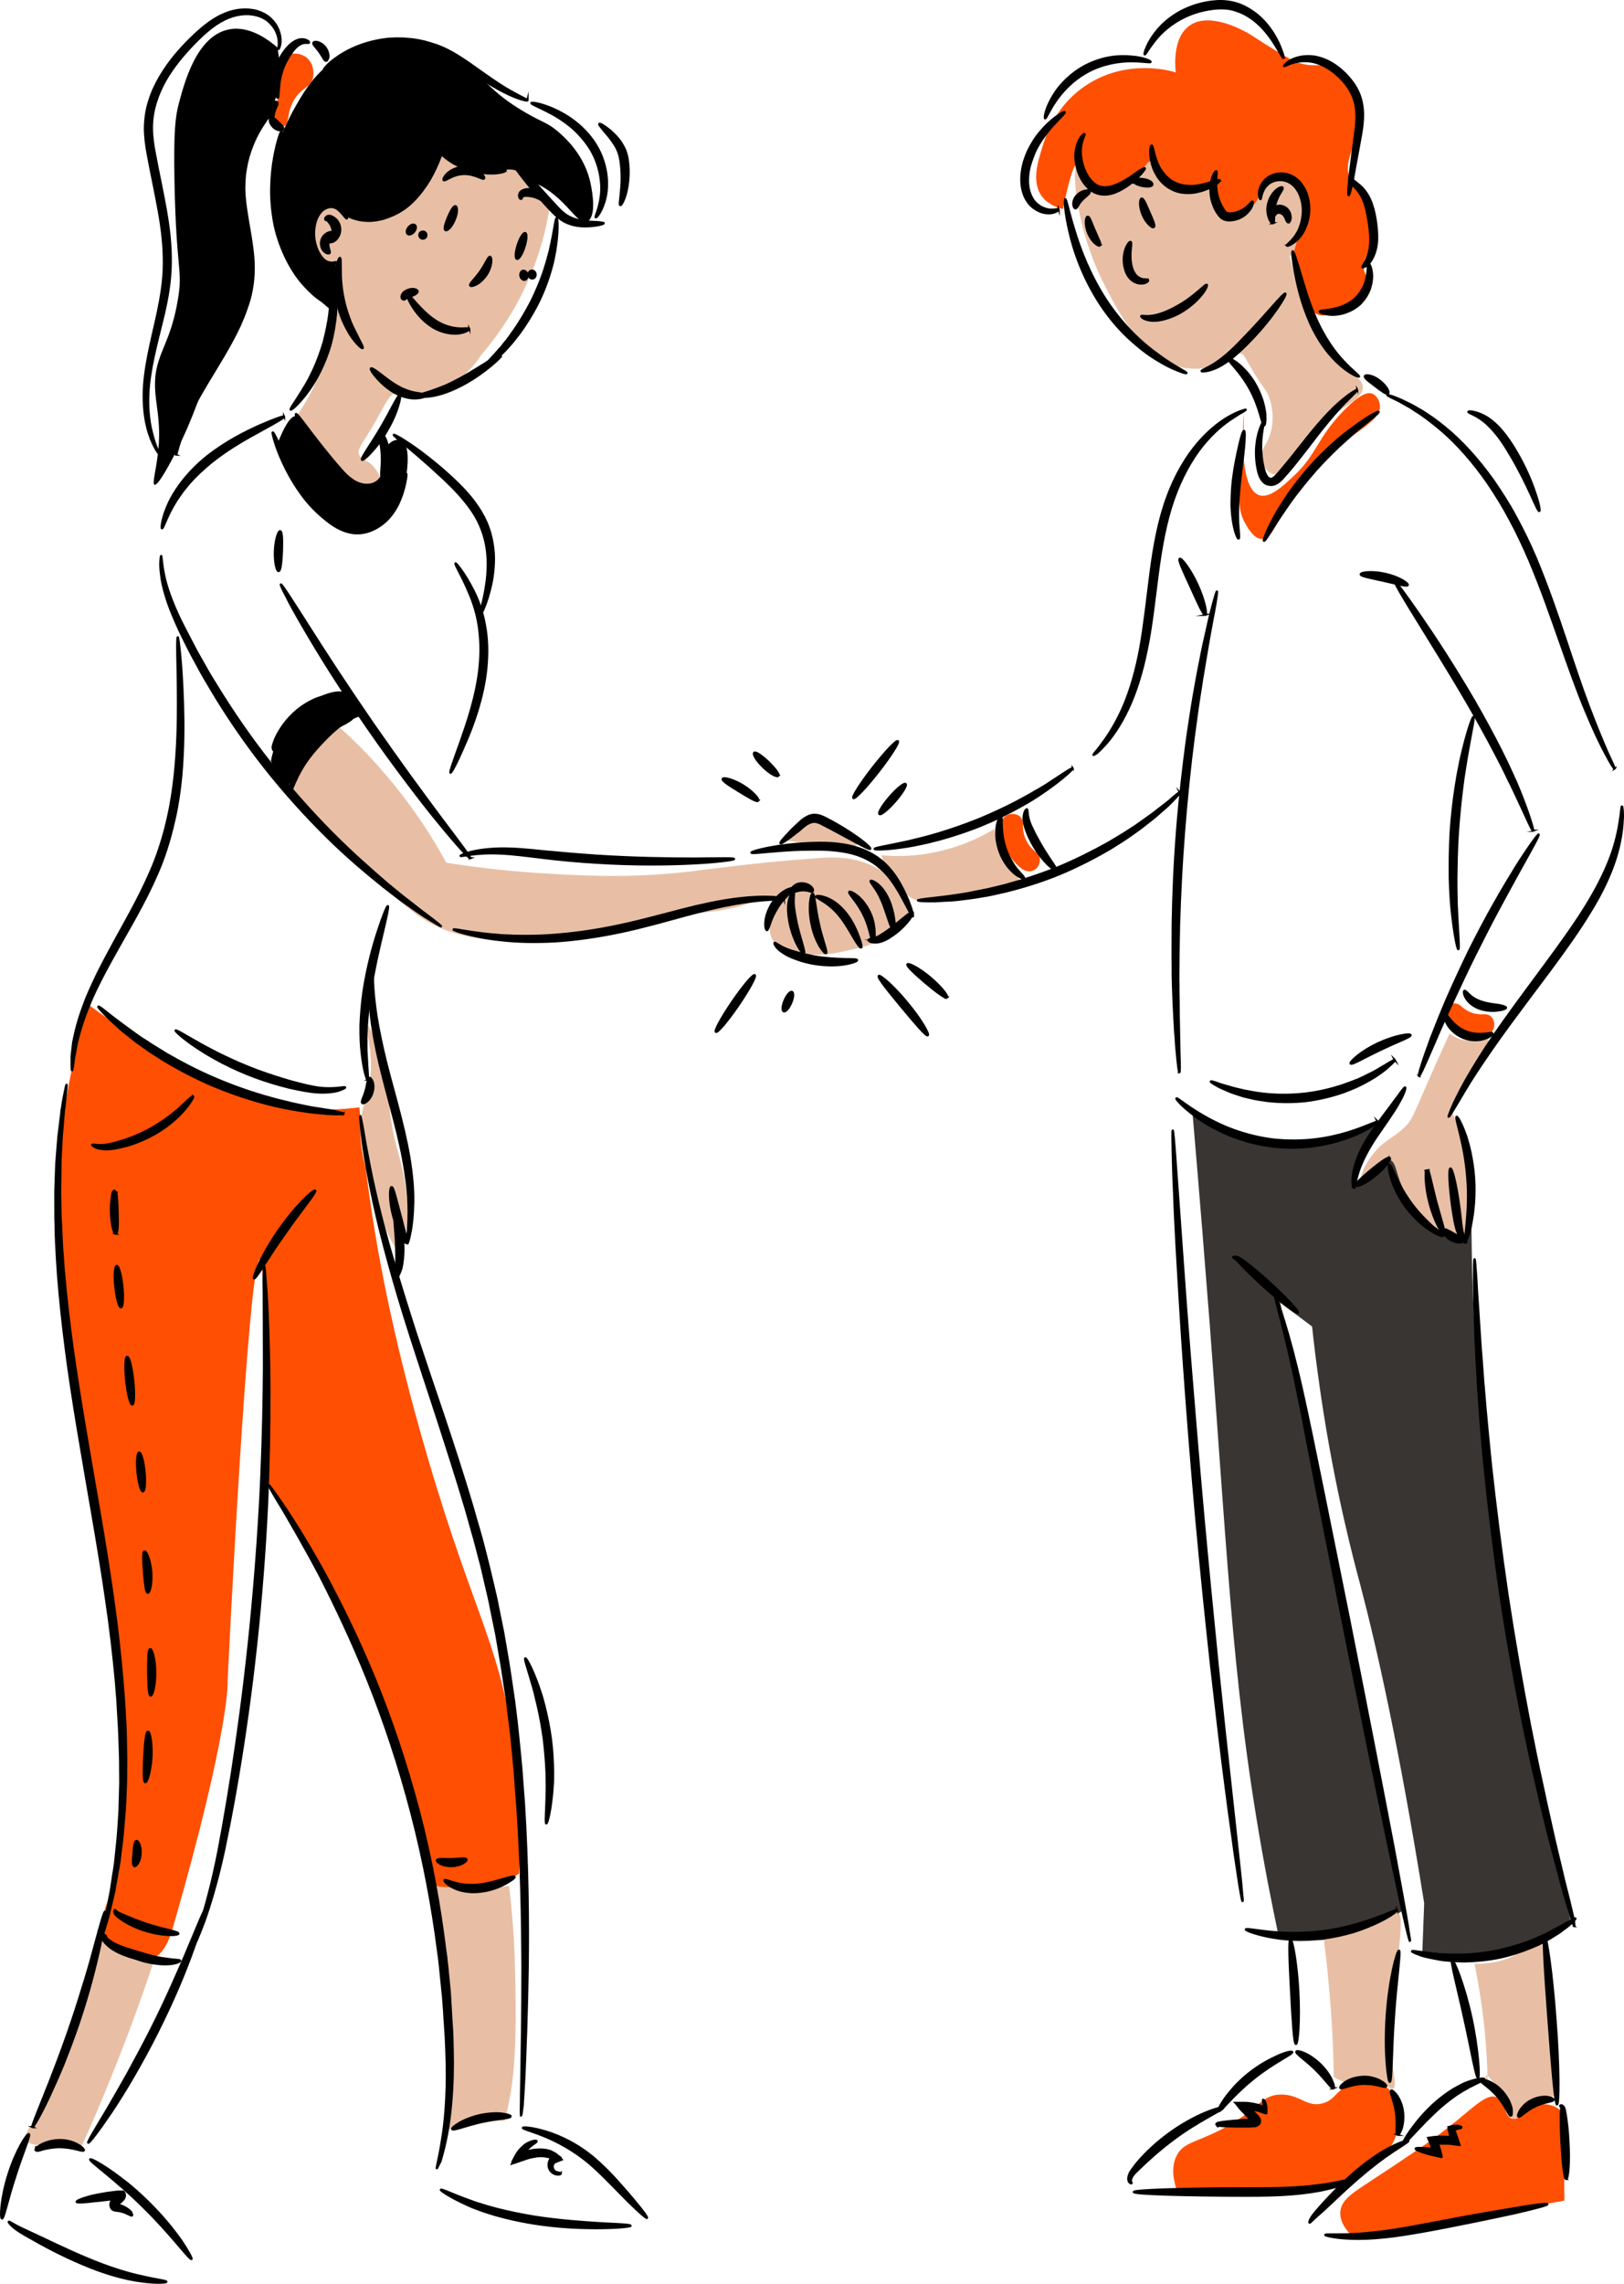 <svg xmlns="http://www.w3.org/2000/svg" enable-background="new 0 0 1600 1200" viewBox="462.09 82.94 742.01 1042.89"><path d="M589.3 284.5c2.2-5.5 5.3-11.9 8.2-11.6 2 .2 1.9 4.4 5.3 10.1 1.5 2.6 2.4 3.2 10.1 10.9 10.1 10.2 10.9 11.4 13.6 11.8 4.8.7 10.7-2 12.6-6.3 2.1-4.8-2.4-9.9.5-13.5 1.4-1.7 4-2.7 5.8-1.9 4.5 1.9 2.6 14.3 2.4 15.5-1 6.9-3.9 11.6-4.8 13-2.1 3.3-5.9 9.2-12.1 11.1-9 2.8-18.1-4.2-22.7-7.7-13.2-10.1-17.5-24.6-18.9-31.4zM585.9 430.3c1.2-6.4 3.6-11.1 5.3-14 1.6-2.7 7.4-12 18.4-15.9 3.5-1.3 8.1-2.9 11.6-.5 2.7 1.9 4.2 5.9 3.4 9.2-1.1 4.2-5.3 4-13 9.7-4 2.9-10.1 7.4-14 15-2.3 4.4-2.6 7.5-4.3 7.7-2.7.2-5.5-5.9-7.4-11.2zM588.8 104.6c-3.5-3-12.5-10.2-22.2-8.2-14.6 2.9-20.2 24.1-22.7 33.4-1.7 6.3-2.5 12.5-2.1 35.8.8 41.7 3.9 40.2 1.6 53.9-3.7 22.9-11.8 25.5-10.3 43.2.6 7.1 2.6 14.5 1.2 26.8-.9 8.3-2.8 14.4-1.6 14.8 1.7.7 8.1-11.7 9.9-15.2 9-17.7 9.8-24.6 16.5-38.7 8.5-18.1 11.7-16.5 15.2-27.2.2-.7.4-1.3.5-2 1.1-5.6-1.8-36.8-2.2-40.4-1.5-15.5-2.2-23.3 2.2-29.8 1.8-2.7 5.7-7 9.7-15.1.9-1.8 2.3-4.5 3.3-7.4 3.3-9.5 2-19 1-23.9zM590.9 144.2c1.1-2.6 2.7-6.2 4.9-10.3 4.1-7.4 8.6-15.5 16.9-21.8 12.4-9.5 26.4-9.9 29.7-9.9 12.7 0 21.8 5 28.4 8.6 14 7.7 13.8 13.3 31.3 23.5 8.3 4.8 9.9 4.5 14.8 8.6 3 2.6 12.7 10.9 15.2 24.7.6 3 2.6 14-1.6 16.5-4.8 2.8-10.5-13.8-27.6-18.9-10.1-3-15.3.5-25.9-4.5-6-2.8-10.1-6.6-12.8-9.5-1.3 3.5-3.6 8.6-7.4 14-4.3 6.1-8.7 12.3-16.1 15.2-9.6 3.8-14.2-2-19.6 2-1.4 1.1-4.2 3.7-5.9 26-.5 7-.7 12.8-.8 16.9-4-3-9.2-7.5-14.2-14.1-8.4-11.1-11.4-21.7-12.1-24.6-5.4-20.6.8-37.5 2.8-42.4z"/><path fill="#383533" d="M1006.8 589.3c3.6 42 6.3 76.3 8.1 99.4 8.8 115.9 10.7 170.9 26.5 254.1 1.9 9.7 3.5 17.7 4.6 22.8 2.2.8 4.5 1.5 7 2.1 21.6 4.7 40.9-6.3 49.7-12.1-8.6-49-18-99-28.3-149.9-8.8-43.5-18-86.2-27.4-128 4.9 3.7 9.7 7.3 14.6 11 .7 6.9 2 17.7 3.9 30.7 6.5 44.3 15.3 76.7 18.2 87.6 7.3 27.8 17.5 72.6 29.1 145l-.9 24c6.7 1.6 18.2 3.4 32 .7 18.1-3.5 30.2-12.7 35.6-17.4-5.5-25.3-13-60.7-21-103.3-8.3-44.1-12.7-67.2-16.5-96.9-3.8-30.3-7.7-72.3-7.6-123.5-19.6-15.3-34.2-26.2-35.4-26.4-1.6-.3-2.8.3-2.8.3-2.1.7-3.1 2.1-5.1 4.4 0 0-3.4 3.8-7.2 6.9-1.6 1.3-2.9 2.2-3.8 2.8 3.4-8.9 6.8-17.8 10.2-26.6-6.4 3.1-16.6 7.2-29.7 8.6-5.5.6-13.8 1.4-24.1-.9-13.9-3.1-23.9-10.3-29.7-15.4z"/><path fill="#ff4f03" d="M502.5 541.7c-4 13-8.6 30.8-11.5 52.3-2.1 15.4-2.6 27.1-2.7 31-.9 27.6 2.4 48.8 3.9 57.7 6 37.3 10.7 74.9 16.6 112.2 7.9 49.7 12.7 82.1 10.3 107.9-2.2 23.7-3.3 35.5-5.3 41.4-3.1 9.2-6.8 15.4-4 22.3 3.3 7.9 13.8 13.4 21.2 11.1 6.4-2 8.9-10.5 10.2-14.8 26.5-92.1 24.9-112.7 24.9-112.7 0-.4 9.3-192.4 14.8-192.1.6 0 1.3 7.9 2.6 23.6 1 12.3 1.9 23.5 2.1 38.2.1 10.6-.2 24.3-1.7 40.2 3.5 4.7 8.3 11.5 13.7 19.8 4.1 6.4 16.6 27.7 31.4 60.9 17.3 38.9 27.2 78.7 32.3 103.4 3.5 1.2 10.5 3 19.3 1.8 9.1-1.3 15.5-5.2 18.6-7.4.5-12.3.6-30.6-1.8-52.6-5.5-50-17.9-62.5-39.7-136.7-17.4-59-24-100-26.8-120-2.4-16.8-3.8-30.8-4.6-40.6-15.9 2-28.5.7-36.9-.9-25-4.7-43.8-17.1-68.3-33.2-8-5-14.3-9.6-18.6-12.8zM592.7 108.2c-2.4 3.6-3.2 6.7-3.6 8.9-.9 5.6 1.1 7.4-.4 12.4-1.1 3.7-2.9 4.8-2.2 7.1.7 2.4 3.4 4.5 5.3 4 2.7-.7 1-6.3 4.9-12.4 3.5-5.6 7.4-5.2 8.4-9.8.6-2.8 0-6.9-3.1-9.3-2.5-1.9-6.1-2.2-9.3-.9zM935.7 472.3c-4.2-3.2-6.4-7.6-6.2-12.9.3-6.4-9.7-6.4-10 0-.3 7.6 3 15.2 9.1 20 2.1 1.7 5 2.1 7.1 0 1.8-1.7 2.2-5.4 0-7.1zM1140 546.1c-3.9.2-7.3-.9-10.2-3.6-4.7-4.4-11.7 2.6-7.1 7.1 4.7 4.4 10.8 6.9 17.2 6.5 6.5-.4 6.6-10.4.1-10zM1030.4 271.6c.1 8.2-.3 14.9-.6 19.6-1.1 16-3.1 23 1.2 30.7 1.4 2.4 4 7.1 7.7 7.2 5.9.1 6.9-12 18.4-26.1 7.4-9.1 17.4-16.9 20.6-19.3 8.2-6.2 15.1-9.9 14.9-15.4-.1-2.3-1.5-4.8-3.5-5.6-1.9-.7-5.3-.2-13 7.7-12.3 12.6-12.2 19.8-22.7 29.7-5 4.7-11.1 10.5-15.9 9-9.6-3-7.4-33-7.1-37.5zM999.8 1083.2c-1.5-4.5-2.8-10.7 0-16.1 3.1-5.8 8.4-5.7 20-11.6 17.7-9.1 18.2-16.1 27.7-16.1 8.8 0 11.9 6.2 19.3 3.9 5.7-1.8 5.6-5.9 12.2-8.4 1-.4 10.2-3.6 16.7 1.3 6.6 4.9 6.4 15.1 4.5 21.3-2.3 7.4-8.1 11.4-12.9 14.8-7.6 5.3-15 7.4-19.3 8.4-24.7 5.6-62.2 3-68.2 2.5zM1080.3 1104.5c-2.8-2.7-6.2-6.9-5.8-11.6.4-5.7 6-8.8 16.1-15.5 12.8-8.4 23.9-15.7 33.5-23.2 11.2-8.8 17.3-15.7 21.9-13.5 4 1.9 3.3 8.9 7.1 9.7 3.5.7 5.4-5.3 11.6-6.4 3.1-.6 7.6 0 10.3 2.6 4 3.8 2.4 9.9 1.9 25.1-.2 7.1-.1 12.7 0 16.1-11.7 2.2-23.5 4.3-35.4 6.4-20.6 3.6-41 7-61.2 10.3zM947.8 178.4c-2.6-.6-6.8-2.1-9.6-5.7-4.8-6.4-2.1-15.3-.1-21.8 1.7-5.7 6.1-19.9 20.7-29.3 18.3-11.8 37.6-6.5 40.5-5.6-.1-1-2-15.8 6.5-21.5 9.2-6.3 24.6 2.5 26.7 3.7 2.7 1.5 4.4 3 12.9 8.1 6.4 3.9 7.7 4.4 8.6 4.8 7.7 3 11 .6 15.8 2.4 7.9 3 11.7 14.4 12.4 22 1.3 14-7.6 20.9-2.9 29.6 2 3.7 3.6 2.3 6.7 7.2 3.8 5.9 6.9 16.2 2.9 23.9-1.6 3-3.6 4.2-3.8 7.6-.3 3.9 2 4.8 1.9 8.1-.2 7.1-10.8 11.9-12 12.4-3.7 1.7-7 3.4-10.5 2.4-4.6-1.3-6.8-9.4-9.1-18.6-1.4-5.7-2-10.5-2.4-13.9 1.7-1.8 4.5-5.1 5.7-10 .4-1.7 2.3-9.1-1.9-15.3-1-1.4-3.6-5.2-8.1-5.7s-7.9 2.6-8.1 2.9c-2.3 2.3-1.5 3.8-4.3 8.6-1.7 2.9-2.9 4.9-5.3 6.2-4.4 2.4-9.5.3-10 0-6.5-2.9-9.6-11-8.1-12.4.9-.9 3.9.4 3.8 1-.1 1-10.3 3-17.2-1.4-6.6-4.2-6.9-12.1-10.5-12-2.1.1-2.3 2.8-6.2 6.7-2 2-7.1 7-13.9 6.7-4.4-.2-8.5-2.6-11-5.7-2.5-3.2-2.3-6.1-3.3-6.2-1.3-.3-3.4 3.8-6.8 20.8z"/><path fill="#e8bfa5" d="M953.8 171.5c2.7 19.5 9 34.1 13.8 43.3 6.7 12.8 17.4 33 35.5 36.1 5.7 1 9.6 0 9.6 0 8.9-1.8 12-8 16.3-6.6 1.7.6 1.7 1.7 6.1 9 5.1 8.3 5.4 7.4 6.6 10.4.5 1.3 3.2 8.5 1 16.6-1.7 6.2-4.9 7.7-4.2 12 .4 2.9 2.5 6.6 5.4 7.2 5 1 7.8-8.3 18.6-19.2 12.3-12.4 23-14.8 22.2-21-.3-2.9-2.9-3.9-7.2-7.8-6.2-5.6-9.2-11.2-15-22.2-9.9-18.7-12.2-35-12.6-34.9-.2.1.5 5.3 1.8 5.4 1.5.1 3-6.8 4.2-12 2.2-9.9 3.2-14.8 1.2-18-2.8-4.3-9.3-6.6-13.2-4.8-2 1-1.9 2.3-6.6 8.4-2.5 3.2-3.7 4.8-5.4 6-.6.4-7.3 5.3-11.4 3-4.5-2.5-1.6-11.1-6-13.2-2.6-1.3-4.2 1.5-9.6 1.2-5.2-.3-9-3.2-10.2-4.2-4.9-3.9-4.1-9.4-6.6-9.6-2.2-.2-3 3.6-7.2 7.8-.8.8-8.1 8-14.4 6.6-7.4-1.6-9.8-13.2-12-12.6-1.2.2-1.8 3-.7 13.1zM1124.4 554.9c-4.5 9.8-8 17.7-10.2 22.8-6.5 14.8-6.9 16.3-9.6 19.2-5.7 6-10.5 6.4-16.2 14.4-3.2 4.5-5 9.1-4.2 9.6 1.2.9 7.5-9.7 12.6-8.4 3.8.9 2.6 7.3 8.4 17.4 5.3 9.1 11.8 13.5 13.2 14.4 4.6 3 7.8 5.9 10.8 4.8 3.5-1.2 4.6-6.4 5.4-10.8 1.6-8.1.8-15.3-.6-22.2-1.3-6.3-3.7-15.1-8.4-25.2 3.4-5.5 11.4-18.6 15.6-28.2.5-1 1.8-4.1.6-5.4-1.5-1.6-5.4 1.4-10.8.6-2.9-.5-5.1-1.9-6.6-3zM1066.7 966.5c1.5 11.3 2.7 23.4 3.6 36.1.7 10 1.1 19.6 1.2 28.8 3.7 2.3 6.8 2.9 9 3 5.2.3 7.5-1.9 12-.6 3.8 1.1 4.8 3.5 6 3 2.6-1.1-1.3-11.7-1.8-25.2-.2-6.5.6-6.5 3.6-30.6 2.4-19.1 2.5-24 0-25.2-2.6-1.3-5.6 2.5-13.2 6-7.8 3.5-15.2 4.5-20.4 4.7zM1135.8 979.7c1.7 8.1 3.1 16.9 4.2 26.4 1.2 10.4 1.7 20 1.8 28.8-1-3.3-.9-4.1-.6-4.2.9-.4 5.3 5.4 8.4 12 2.6 5.3 2.5 7.4 4.2 7.8 3 .7 4.8-5.8 12.6-9 3.7-1.5 4.4-.5 6-1.8 4.3-3.4 1.2-11.5-1.2-28.8-2-14.9-3.1-22.3-3-29.4 0-6.6.6-12.2-1.8-13.2-2.2-.9-4.9 2.9-9.6 6-4.1 2.7-10.7 5.5-21 5.4zM532.2 979c-5.9 17.8-12.7 36.3-20.5 55.3-4 9.9-8.1 19.4-12.3 28.7-6.8.6-12.4.4-16.4 0-7.1-.7-8.4-1.7-8.9-2.7-1.5-3.1 3.1-8.1 5.5-10.9 4.1-5 4.3-7.4 13.7-38.3 2.5-8.2 6.4-21 11.6-37.6 1.8-4.3 3.5-5.3 4.8-5.5 3.2-.3 4.9 4.9 10.2 8.2 4.3 2.8 9 3 12.3 2.8zM659.9 944.2c7.3.7 15.3 1 23.9.7 3.8-.1 7.4-.4 10.9-.7 1.4 11.6 2.4 24.2 2.7 37.6 1 34.7-.5 49.8-2.7 60.8-.8 3.8-1.5 6.9-2 8.9-3.2-.4-7.4-.7-12.3 0-6.6.9-11.7 3.1-15 4.8 2.5-19.4 2.6-35.3 2-46.4-.5-11.1-1.7-20.9-3.4-35.5-1.5-12.6-3-23-4.1-30.2zM595.7 444.2c.8-3.6 2.3-8.5 5.5-13.7 5.1-8.5 11.9-13.4 15.7-15.7 7.2 6.4 14.9 14.1 22.5 23.2 11.7 13.8 20.3 27.3 26.6 38.9 10.8 1.7 25.8 3.7 43.7 4.8 18.1 1.1 39.8 2.4 66.9-.7 11.1-1.3 29.3-4 57.4-6.1 8-.6 18.8-1.3 29.4 4.8 6.9 4 16.7 12.6 15 20.5-1.2 5.3-7.2 8.6-13 11.6-4.9 2.6-9 3.5-14.3 4.8-7 1.6-12.9 3-20.5 2-5.5-.7-13-1.6-15.7-6.8-1.9-3.7-1-8.8-.7-10.2.9-4.8 3-6.9 2-8.2-1.6-2.2-9.2 1-10.2 1.4-13.1 5.3-27.9 4.6-41.7 7.5-28.8 6-43.2 9-56 9.6-16.8.7-31.3 1.2-47.1-6.1-4.3-2-10.5-5.4-27.3-21.2-10-9.5-23.4-22.9-38.2-40.4zM629.2 550.1c1-.3 5.9 9.7 8.9 22.5 2.1 9.3.9 9.9 2.7 21.9 2.3 15.4 5.9 19.3 7.5 37.6.5 5.7 1.7 13.4.7 13.7-1.7.4-6.8-18.8-8.2-18.4-1.3.3 5.5 26 3.4 26.6-1.7.5-8.6-14.8-13-30.1-3.2-11-5.4-19.3-4.1-30.1 1-8.3 3.1-8.9 4.1-17.8 1.7-15.1-3.1-25.6-2-25.9zM713.3 177.3c-1.5 9.6-4.6 22.9-11.6 37.5-6.3 13.3-13.8 23.3-19.8 30.3-1.9 3-6.8 10-16 14.3-4.1 1.9-11.5 5.4-18.7 3.3-1.2-.3-2-.7-3.3-.6-3.9.5-5.5 4.9-9.9 12.7-6.1 10.7-9.1 13.1-7.7 16 1.2 2.5 4.1 1.9 7.2 6.1.5.6 3.4 4.6 2.2 6.6-1.4 2.3-7.6 1-9.4.6-13.2-3-23.4-22-28.1-32 5.5-8 8.6-15.2 10.5-20.4 5.7-15.8.9-16.7 6.4-30 1.6-3.9 4.9-10.6 2.1-15.3-.9-1.6-3.1-3.8-2.8-4.1.2-.2 1.5.6 1.4.9-.2.5-4.5.5-7.3-1.6-3.6-2.7-3.4-8.1-3.1-12.2.2-3 .5-11.4 5-13.2 3-1.2 6.7 1.2 7.3 1.6 2.1 1.3 2.5 2.6 3.7 3.8 3.8 3.6 11.2 1.8 13.8 1.2 12.3-3 19.7-14 23.7-19.8 2.7-4 4.5-7.6 5.5-9.9 8.2 7.4 14.8 8.9 19.3 8.8 5.7-.1 9.1-2.6 14.3-1.1 5.2 1.5 8.5 6 10.5 9.4 1.5 2.3 3.2 4.7 4.8 7.1zM819.8 466.6c.7-1.4 5.1-9.7 12.5-10.3 3.8-.3 7.3 1.8 14.1 6 5.1 3.1 7.9 4.8 7.6 6-.4 1.5-6.6 2.3-34.2-1.7z"/><path fill="#e8bfa5" d="M864.8 473.5c6.5.6 16 .7 27.1-2 10.7-2.5 19-6.7 24.5-10 .7 4.7 2.3 10.8 6.5 16.6 2.8 3.8 5 5.2 4.7 7.2-.2 1.6-2.2 4-24.5 7.6-11.9 1.9-17.9 2.8-21.7 1.4-10.7-3.8-15.2-16.2-16.6-20.8z"/><path stroke="#000" stroke-miterlimit="10" d="M1004.2 253.3c-.1.2-1.5-.1-3.9-1.1-2.4-.9-5.8-2.5-9.8-5-4-2.4-8.4-5.8-12.9-10s-8.9-9.4-12.8-15.3c-7.8-11.9-12.1-24.2-14.1-33.2-2.1-9-2.3-14.7-1.9-14.8.5-.1 1.5 5.5 4.2 14.2 2.6 8.7 7.1 20.5 14.6 32 3.8 5.7 8 10.8 12.2 15 4.2 4.2 8.4 7.6 12.1 10.2 7.2 5.3 12.5 7.5 12.3 8zM1049.4 217c.7.5-5.5 10.8-15.8 21.4-2.6 2.7-5.1 5.1-7.6 7.2-2.5 2.1-4.9 3.7-7.2 4.9-2.2 1.1-4.2 1.7-5.5 1.9-1.4.2-2.2.2-2.2 0-.1-.5 2.7-1.3 6.6-3.9 1.9-1.3 4.1-3 6.4-5.1 2.3-2.1 4.7-4.6 7.2-7.2 10-10.4 17.3-19.7 18.1-19.2z"/><path stroke="#000" stroke-miterlimit="10" d="M1039.7 277.2c-1 .1-1.8-7.9-6.4-16.3-4.5-8.5-10.7-13.5-10.1-14.3.2-.3 2.2.5 4.8 2.6 1.3 1.1 2.7 2.5 4.2 4.2 1.4 1.7 2.8 3.7 4 6 1.2 2.3 2.1 4.5 2.8 6.7.6 2.1 1 4.1 1.2 5.8.2 3.2-.1 5.2-.5 5.3zM1083 254.9c-.2.3-3.8-1-8.5-5.1-2.3-2-4.9-4.7-7.3-8-2.4-3.3-4.7-7.2-6.6-11.5-3.8-8.6-5.7-16.8-6.8-22.8-1.1-5.9-1.5-9.7-1.1-9.8.4-.1 1.6 3.5 3.3 9.2 1.7 5.7 3.9 13.7 7.6 22 3.7 8.2 8.4 14.9 12.5 19.1 4.1 4.4 7.2 6.5 6.9 6.9zM1050.1 195.1c-.3-.5 2.6-2 4.9-6.2 1.1-2.1 2-4.8 2.3-8 .3-3.1-.2-6.6-1.7-9.8-.8-1.6-1.8-2.9-3-3.9s-2.6-1.6-4-1.9c-2.9-.5-5.6.4-7.2 1.9-1.7 1.5-2.4 3.3-2.8 4.6-.4 1.3-.4 2.1-.6 2.1-.2 0-.6-.7-.7-2.3 0-1.5.5-3.9 2.4-6.1 1.9-2.2 5.4-3.8 9.3-3.2 1.9.2 3.9 1.1 5.5 2.4 1.7 1.3 2.9 3.1 3.9 5 1.8 3.9 2.2 8 1.7 11.5-.5 3.6-1.8 6.6-3.3 8.9-1.6 2.2-3.3 3.6-4.6 4.3-.6.4-1.2.6-1.6.7-.2.1-.4.1-.5 0z"/><path stroke="#000" stroke-miterlimit="10" d="M1043.8 184.9c-.4.2-1.3-.6-1.9-2.3-.3-.8-.6-1.9-.7-3.1-.1-1.2 0-2.5.4-3.9.4-1.3.9-2.6 1.6-3.6.7-1 1.4-1.8 2.1-2.4 1.4-1.1 2.6-1.4 2.8-1 .3.4-.3 1.3-1.1 2.6-.4.6-.8 1.4-1.2 2.3-.4.9-.8 1.9-1 2.9-.3 1.1-.4 2.1-.5 3.1-.1 1-.1 1.8-.1 2.6 0 1.6 0 2.6-.4 2.8z"/><path stroke="#000" stroke-miterlimit="10" d="M1050.7 184.5c-.5 0-.8-.8-1.2-1.8-.2-.5-.5-1-.8-1.4-.3-.4-.8-.8-1.3-1-.5-.2-1-.3-1.3-.2-.3 0-.7.3-1 .5-.3.3-.5.5-.6.8-.2.3-.3.5-.5.6-.2.1-.5 0-.8-.4-.3-.4-.4-1.1-.2-2 .2-.8.8-1.8 2-2.3 1.2-.6 2.6-.5 3.8.1 1.2.5 2 1.5 2.5 2.5.4 1 .5 1.9.5 2.6-.1 1.3-.7 2-1.1 2zM1034.4 175c.2.1.2.7-.1 1.6-.3 1-1.1 2.3-2.4 3.6-1.3 1.3-3.3 2.6-5.8 3.1-1.2.2-2.6.5-4.3 0-.8-.2-1.7-.8-2.2-1.4-.6-.6-1-1.2-1.4-1.8-.8-1.2-1.4-2.4-1.8-3.7-.5-1.2-.8-2.5-1-3.7-.4-2.4-.3-4.6 0-6.4.7-3.6 2.1-5.4 2.4-5.2.5.2-.1 2.2-.1 5.5 0 3.2.7 7.7 3.3 11.7.3.5.6 1 .9 1.3.3.3.5.5.9.6.7.3 1.8.2 2.7.1 1.9-.3 3.6-1.1 4.9-1.9 2.5-1.7 3.5-3.6 4-3.4zM986.7 210.8c.1.2-.1.6-.7 1s-1.7.7-3 .6c-1.3-.1-2.9-.7-4.2-1.9-1.3-1.2-2.2-2.9-2.7-4.8-1-3.7-.5-7 .3-9.2.8-2.2 1.9-3.3 2.3-3.1.4.2.2 1.6 0 3.6-.2 2.1-.2 5 .5 7.9.4 1.4 1 2.6 1.7 3.5.7.9 1.6 1.4 2.5 1.8 1.7.6 3 .1 3.3.6zM964.7 195c-.3.3-1.2 0-2.3-1-1.1-.9-2.2-2.5-3.1-4.5-.8-2-1.1-3.9-1.1-5.3.1-1.4.4-2.3.9-2.3.9 0 1.7 3 3.2 6.3 1.4 3.5 3 6.1 2.4 6.8zM989.3 186.6c-.4.3-1.2-.1-2.2-1.1-1-1-2.1-2.5-2.9-4.4-.8-1.9-1.2-3.8-1.2-5.2 0-1.4.3-2.2.7-2.3.9-.1 2 2.8 3.5 6.2 1.5 3.4 2.8 6.2 2.1 6.8zM1013.5 213c.3.2-.4 2.2-2.5 4.7-2.1 2.6-5.5 5.7-9.9 8.2-2.2 1.2-4.5 2.1-6.6 2.7-2.1.6-4.2.9-5.9.8-1.7-.1-3.1-.5-4-1-.8-.5-1.2-.9-1.1-1.1.2-.4 2.1.3 5-.2 1.5-.2 3.2-.6 5-1.3 1.9-.7 3.9-1.6 6-2.8 8.3-4.4 13.3-10.6 14-10zM945.8 178.6c.1.2-.6.9-2.2 1.4-1.6.5-4.3.6-7.1-.8-1.4-.7-2.8-1.6-4-3-1.2-1.4-2.2-3.1-2.8-5-1.3-3.9-1.2-8.4-.2-12.7.5-2.2 1.3-4.3 2.1-6.2.9-1.9 1.9-3.7 2.9-5.3 2.1-3.2 4.5-5.8 6.5-7.7 4.2-3.9 7.4-5.5 7.6-5.2.3.4-2.3 2.7-6 6.8-1.8 2.1-3.8 4.6-5.7 7.7-.9 1.5-1.8 3.2-2.5 5-.7 1.8-1.4 3.7-1.9 5.6-.9 3.9-1 7.9-.1 11.1.5 1.6 1.2 3.1 2 4.2.9 1.2 2 2 3 2.7 2.2 1.3 4.3 1.6 5.8 1.5 1.6-.1 2.5-.4 2.6-.1zM985.2 159.8c.1.2-.3.8-1.2 1.9-.9 1.1-2.3 2.5-4.2 4.1-1.9 1.6-4.4 3.4-7.6 4.8-1.6.7-3.5 1.2-5.5 1.2s-4.3-.6-6-1.9c-1.8-1.3-3.1-2.9-4.1-4.5-1-1.6-1.7-3.3-2.2-5-1-3.3-1.2-6.5-.7-9.1.4-2.6 1.4-4.5 2.2-5.7.2-.3.4-.5.6-.7l.5-.5c.3-.2.5-.3.6-.3.4.3-1.5 2.8-1.7 7.4-.1 2.3.3 5 1.3 7.9 1 2.8 2.7 5.9 5.3 7.7 2.5 1.9 5.8 1.6 8.6.6s5.3-2.5 7.3-3.8c2-1.4 3.6-2.5 4.7-3.3 1.3-.6 2-1 2.1-.8zM960 170.3c.2.4-.2 1-1 1.7-.7.7-1.7 1.4-2.5 2.3-.8.8-1.4 1.7-1.8 2.4-.4.7-.7 1.3-1.1 1.4-.4.1-1-.5-1.1-1.8-.1-1.2.4-3 1.8-4.3 1.3-1.3 2.8-1.9 3.8-2 1-.3 1.7-.1 1.9.3z"/><path stroke="#000" stroke-miterlimit="10" d="M988.6 167.3c-.3.9-2.4 1-4.8.5-.6-.1-1.2-.3-1.7-.5-.3-.1-.5-.2-.7-.3-.1-.1-.2-.1-.3-.1-.1 0-.1 0-.1-.1v-.1c-.1-.1-.2-.1-.2-.2l-.1-.1-.2-.2h-.1s.1 0 0 0c-.1.1-.2.1-.3.2h-.3c-.1-.1-.2-.4-.1-.7.2-.6.7-1 1.4-1.1h1.8c.6 0 1.2.1 1.8.2 2.4.3 4.2 1.6 3.9 2.5zM1019.4 165.3c.2.4-1.7 2.1-5.5 3.8-1.9.8-4.3 1.6-7.2 1.9-1.4.1-2.9.1-4.5-.1s-3.2-.7-4.7-1.5c-1.5-.7-2.9-1.7-4-2.8-1.2-1.1-2.1-2.3-2.8-3.5-1.5-2.4-2.3-4.9-2.7-7-.8-4.2-.1-6.8.3-6.7.5 0 .7 2.5 1.9 6.1.6 1.8 1.5 3.9 3 5.9.7 1 1.5 2 2.5 2.8 1 .9 2.1 1.7 3.3 2.2 1.2.6 2.5 1 3.8 1.2 1.3.2 2.6.3 3.8.3 2.5-.1 4.7-.6 6.6-1.1 3.6-1 5.9-2 6.2-1.5zM987.8 111.2c-.1.5-3.4-.3-8.8-.3-5.3 0-12.7 1-19.8 4.8-7.1 3.8-12.1 9.4-15 13.8-3 4.4-4.1 7.6-4.6 7.5-.4-.1 0-3.6 2.7-8.6 1.3-2.5 3.2-5.3 5.8-8 2.6-2.7 5.8-5.3 9.7-7.4 3.9-2 7.8-3.3 11.5-3.9 3.7-.6 7.1-.6 9.9-.3 5.5.4 8.7 2 8.6 2.4zM1048.5 109.4c-.2.1-.8-.9-1.9-2.8-1.1-1.8-2.6-4.5-4.8-7.4-2.2-2.9-5.2-6.2-9.2-8.7-2-1.3-4.3-2.3-6.7-3-2.4-.7-5.1-.9-7.8-.7-2.7.2-5.4.7-8 1.4-2.5.7-4.9 1.6-7.1 2.7-4.3 2.1-7.8 4.8-10.4 7.4-2.6 2.6-4.3 5.1-5.5 6.8-1.1 1.7-1.8 2.8-2 2.7-.2-.1 0-1.3.9-3.3.8-2 2.4-4.8 4.9-7.8 2.5-3 6.1-6.1 10.7-8.6 4.6-2.4 10.1-4.2 16.2-4.6 3-.2 6.1.1 8.9.9 2.8.8 5.3 2.1 7.5 3.6 4.4 2.9 7.4 6.7 9.5 9.9 2.1 3.3 3.3 6.2 4 8.2.8 2 1 3.2.8 3.3zM1078.3 172.1c-.4-.1-.1-4.9.9-12.7.5-3.9 1.1-8.5 1.8-13.7.7-5.1 1.5-10.7.1-16.1-1.4-5.4-5-9.8-8.8-13-3.8-3.2-7.9-5.1-11.6-5.6-3.7-.5-6.7.2-8.7.9-2 .7-3 1.4-3.2 1.2-.1-.1.6-1.2 2.6-2.4s5.3-2.3 9.4-2.1c4.2.2 9 2.1 13.2 5.5 2.1 1.7 4.1 3.7 5.9 6.1 1.8 2.4 3.3 5.2 4.1 8.3.8 3.1 1 6.3.8 9.2-.2 2.9-.6 5.7-1.1 8.2-.9 5.1-1.8 9.7-2.5 13.6-1.3 7.9-2.5 12.7-2.9 12.6z"/><path stroke="#000" stroke-miterlimit="10" d="M1084.6 205c-.3-.4 1.5-2.2 2.7-6 .6-1.9.9-4.2.9-6.8 0-2.6-.4-5.6-.9-8.7-.5-3.1-1.1-6-2-8.4-.9-2.4-2.2-4.4-3.4-5.8-1.4-1.4-2.7-2.8-3.1-4.2-.4-1.3-.1-2.1.1-2 .2 0 .4.7 1 1.5s1.9 1.7 3.6 3.1c1.7 1.5 3.4 3.7 4.6 6.4 1.2 2.7 2 5.8 2.5 9s.8 6.3.7 9.3c-.1 2.9-.8 5.6-1.7 7.6-.9 2-2.1 3.5-3.1 4.3-1.1.6-1.8.9-1.9.7z"/><path stroke="#000" stroke-miterlimit="10" d="M1065 225.2c.1-.5 2.2-.4 5.4-1 1.6-.3 3.4-.7 5.3-1.5s3.9-1.9 5.6-3.5c1.7-1.6 2.9-3.5 3.8-5.3.9-1.9 1.3-3.7 1.6-5.2.5-3.1.2-5.2.7-5.3.4-.1 1.5 1.9 1.6 5.5 0 1.8-.3 4-1.1 6.2-.9 2.3-2.3 4.6-4.3 6.6-2.1 2-4.5 3.2-6.8 4-2.3.8-4.4 1-6.2 1-3.6-.2-5.7-1.1-5.6-1.5zM961.7 427.7c-.1-.1.3-.6 1-1.5.4-.5.9-1 1.4-1.7.5-.7 1.1-1.5 1.8-2.4 2.7-3.6 6.2-9.1 9.4-16.4 3.2-7.4 5.9-16.6 7.8-27 1.9-10.5 3.1-22.2 4.7-34.5s3.8-24.1 7.6-34.3c3.7-10.2 8.9-18.8 14.3-25 5.4-6.2 10.9-10.2 15-12.3 1-.5 1.9-1 2.7-1.3.8-.4 1.5-.6 2.1-.8 1.1-.4 1.8-.6 1.8-.5 0 .1-.5.5-1.5 1.1-.5.3-1.2.6-1.9 1.1-.7.5-1.6 1-2.5 1.6-3.8 2.4-8.9 6.5-13.9 12.7-5 6.2-9.7 14.6-13.2 24.6-3.5 10-5.6 21.5-7.2 33.7-1.6 12.2-2.8 24-5 34.6-2.1 10.6-5.1 20-8.6 27.4-3.5 7.4-7.4 12.9-10.5 16.3-.8.8-1.5 1.6-2.1 2.2-.6.6-1.2 1.1-1.6 1.5-1 .6-1.6 1-1.6.9z"/><path stroke="#000" stroke-miterlimit="10" d="M1012.8 363.7c-.9.3-3.4-5.5-6.6-12.5-3.2-7-5.9-12.6-5.1-13.1.7-.5 4.8 4.6 8.1 11.8 3.3 7.2 4.5 13.6 3.6 13.8zM1000.9 572.6c-.2 0-.6-3.1-1.1-8.6-.1-1.4-.3-2.9-.4-4.6-.1-1.7-.2-3.5-.4-5.5-.2-4-.5-8.5-.7-13.5-.1-2.5-.2-5.1-.3-7.9-.1-2.7-.1-5.6-.1-8.5-.1-5.9 0-12.2 0-18.8.2-13.3.8-27.8 2-43.1s2.9-29.7 4.7-42.9c1-6.6 1.9-12.8 2.9-18.6.5-2.9 1-5.7 1.5-8.4s1-5.3 1.5-7.7c.9-4.9 1.9-9.3 2.8-13.2.4-1.9.8-3.7 1.2-5.4.4-1.7.8-3.2 1.1-4.5 1.4-5.4 2.3-8.4 2.5-8.4.2 0-.2 3.1-1.2 8.6-.3 1.4-.5 2.9-.9 4.6-.3 1.7-.6 3.5-1 5.5-.7 3.9-1.5 8.4-2.3 13.3-.4 2.5-.8 5-1.3 7.7-.4 2.7-.8 5.5-1.3 8.4-.9 5.8-1.7 12-2.6 18.6-1.7 13.1-3.2 27.5-4.4 42.7-1.2 15.2-1.9 29.7-2.3 42.9-.1 6.6-.3 12.9-.3 18.7 0 2.9-.1 5.8 0 8.5 0 2.7 0 5.3.1 7.8 0 5 .1 9.5.2 13.5 0 2 .1 3.8.1 5.5 0 1.7.1 3.3.1 4.7.2 5.5.2 8.6-.1 8.6zM1128.4 516.4c-.4.1-1.7-5.8-2.8-15.5-.3-2.4-.5-5.1-.7-7.9-.2-2.9-.3-5.9-.4-9.1-.1-6.4 0-13.5.4-21 .5-7.4 1.3-14.5 2.3-20.8.5-3.2 1-6.2 1.6-9 .5-2.8 1.1-5.4 1.7-7.8 2.3-9.5 4.4-15.1 4.8-15 .5.1-.8 6-2.5 15.5-.4 2.4-.9 5-1.3 7.8-.5 2.8-.9 5.8-1.3 9-.8 6.3-1.5 13.3-2 20.6-.5 7.3-.6 14.3-.7 20.7 0 3.2 0 6.2.1 9.1 0 2.8.2 5.5.3 7.9.5 9.5 1 15.5.5 15.5zM1110.4 574.3c-.4-.1 1.6-6.8 5.5-17.3 2-5.2 4.5-11.4 7.4-18.2 3-6.8 6.4-14.2 10.1-21.8 3.8-7.6 7.6-14.8 11.3-21.3 3.6-6.4 7.1-12.2 10-16.9 6-9.5 10.1-15 10.4-14.8.4.3-3 6.3-8.4 16-2.7 4.9-5.9 10.7-9.4 17.2s-7.2 13.7-11 21.3c-3.8 7.6-7.2 14.9-10.3 21.6-3.1 6.7-5.8 12.7-8 17.9-4.4 10.1-7.1 16.5-7.6 16.3zM1124 592.9c-.2-.1.6-2.3 2.3-6.1 1.8-3.8 4.5-9.2 8.4-15.6 3.8-6.4 8.7-13.9 14.4-21.9 5.7-8 12.2-16.7 18.9-25.8 6.7-9.1 13.1-17.9 18.2-26.1 5.2-8.3 9.1-16.1 11.7-23 2.6-6.9 3.7-12.8 4.3-16.8.1-1 .3-1.9.4-2.7.1-.8.1-1.5.2-2 .1-1.1.2-1.7.4-1.7.1 0 .2.6.3 1.7 0 .6.1 1.2.1 2s0 1.7-.1 2.8c-.2 4.2-1 10.3-3.3 17.5-2.3 7.2-6.1 15.4-11.3 23.8-5.1 8.5-11.4 17.3-18.2 26.5-6.8 9.1-13.3 17.7-19.1 25.6-5.8 7.9-10.8 15.2-14.9 21.4-4.1 6.2-7 11.4-9.2 15-2.1 3.5-3.3 5.5-3.5 5.4zM1080.6 625.3c-.4 0-1-3 0-7.8.5-2.4 1.4-5.2 2.7-8.1 1.3-2.9 3.1-6 5.1-9 4.1-6.1 8.2-11.1 10.9-14.9 2.8-3.7 4.4-6.2 4.8-6 .4.2-.5 3.1-2.9 7.2-2.3 4.2-6.2 9.5-10.2 15.4-4 5.9-6.8 11.6-8.2 15.9-1.4 4.4-1.7 7.3-2.2 7.3z"/><path stroke="#000" stroke-miterlimit="10" d="M1097.1 611.7c.6.6-2.1 4.4-6.4 7.9-4.3 3.6-8.6 5.5-9 4.7-.5-.8 2.8-3.8 7-7.3 4.1-3.3 7.7-6 8.4-5.3zM1121.4 647.3c-.2.4-2.5-.4-5.8-2.5-1.6-1-3.5-2.5-5.4-4.2-1.9-1.8-3.8-3.9-5.6-6.2-1.8-2.4-3.2-4.8-4.4-7.1-1.1-2.3-2-4.5-2.5-6.3-1.1-3.7-1.2-6.2-.8-6.2.5-.1 1.3 2.1 2.9 5.4.8 1.7 1.8 3.6 3 5.8 1.2 2.1 2.7 4.4 4.3 6.6 1.7 2.2 3.4 4.3 5.1 6 1.7 1.8 3.3 3.3 4.6 4.5 3.1 2.3 4.9 3.8 4.6 4.2zM1121.9 646.5c-.8.4-4.5-5.8-6.7-14.4-1.7-6.4-1.9-12.2-1.6-14.6l1.2-.2c0 .8-.1 1.3-.4 1.3-.2 0-.5-.3-.9-1l1.2-.2c.8 2.3 1.9 7.7 3.5 13.9 2.2 8.2 4.5 14.8 3.7 15.2z"/><path stroke="#000" stroke-miterlimit="10" d="M1130.8 649.5c-.1.4-.7.8-1.8.8s-2.6-.3-4-1.1-2.5-1.9-3-2.8c-.5-.9-.6-1.7-.3-2 .7-.5 2.6.7 4.9 2 2.2 1.3 4.3 2.2 4.2 3.1z"/><path stroke="#000" stroke-miterlimit="10" d="M1132 650.3c-.1.2-.7 0-1.4-.7-.7-.6-1.6-1.8-2.3-3.3-.7-1.6-1.2-3.5-1.6-5.6-.4-2.1-.7-4.3-1.1-6.7-1.3-9.6-1.7-17.4-.8-17.5.9-.1 2.7 7.5 4 17.1.3 2.4.6 4.7.8 6.7.2 2.1.5 3.8.8 5.3.8 2.8 2 4.3 1.6 4.7z"/><path stroke="#000" stroke-miterlimit="10" d="M1131.8 649.3c-1-.2 2-12.8.7-28.4-1.1-15.6-5.8-27.6-4.9-28 .4-.2 2.1 2.6 3.9 7.6.5 1.2.9 2.6 1.3 4.1.5 1.5.8 3.1 1.2 4.8.7 3.4 1.3 7.2 1.6 11.3.3 4 .2 7.9 0 11.4-.2 1.7-.3 3.4-.5 4.9-.2 1.5-.5 3-.7 4.3-.9 5.1-2.2 8.2-2.6 8zM1091.6 595.2c.1.2-1 1.1-3.1 2.4-2.2 1.3-5.4 3-9.7 4.6-4.2 1.6-9.5 3.1-15.5 4-6 .9-12.7 1.1-19.6.3-6.9-.8-13.4-2.6-19-4.8-5.6-2.2-10.4-4.9-14.2-7.4-3.8-2.6-6.6-5-8.4-6.7-1.8-1.8-2.7-2.9-2.5-3.1.4-.4 4.5 3.4 12.1 7.8 3.8 2.2 8.5 4.6 14 6.6s11.7 3.6 18.3 4.4c6.7.7 13.1.6 18.9-.1 5.8-.7 10.9-1.9 15.1-3.2 8.4-2.6 13.3-5.3 13.6-4.8zM1099.4 567c.1.2-.7 1.1-2.4 2.6-.4.4-.9.8-1.4 1.3-.5.4-1.2.9-1.8 1.4-1.3.9-2.8 2.1-4.6 3.1-.9.5-1.8 1.1-2.8 1.6-1 .6-2 1-3.1 1.6-2.1 1.1-4.6 2-7.1 3-5.1 1.8-11 3.3-17.2 4.1-6.3.7-12.3.6-17.7 0-2.7-.4-5.3-.7-7.6-1.3-1.2-.3-2.3-.5-3.4-.8-1.1-.3-2.1-.7-3.1-1-2-.6-3.7-1.3-5.2-2l-2.1-.9c-.6-.3-1.2-.6-1.7-.9-2-1.1-3-1.8-2.9-2s1.3.1 3.5.9c.5.2 1.1.4 1.8.6.6.2 1.4.4 2.1.6 1.5.4 3.2 1 5.2 1.4 1 .2 2 .5 3 .7l3.3.6c2.3.5 4.8.7 7.4 1 5.2.4 11 .4 17-.3s11.6-2.1 16.6-3.7c2.5-.9 4.8-1.7 7-2.6 1.1-.5 2.1-.9 3.1-1.4 1-.5 1.9-1 2.8-1.4 1.8-.8 3.3-1.8 4.7-2.6.7-.4 1.3-.8 1.9-1.1.6-.4 1.1-.7 1.6-1 1.9-1.1 3-1.7 3.1-1.5zM1106.6 555.6c.2.9-6.2 3.1-13.6 6.7-7.5 3.5-13.2 7-13.8 6.3-.3-.4.9-1.7 3.1-3.5s5.5-3.9 9.3-5.7c3.9-1.8 7.6-3 10.4-3.6 2.7-.6 4.5-.6 4.6-.2zM1029.8 951.1c-.1 0-.4-1.2-.8-3.5s-1-5.8-1.6-10.2c-.7-4.4-1.5-9.8-2.3-16.1-.9-6.3-1.9-13.5-2.9-21.4-2.1-15.9-4.3-34.8-6.7-55.8-2.3-21-4.7-44.2-6.9-68.5-2.2-24.3-4-47.5-5.5-68.6-1.5-21.1-2.6-40.1-3.5-56.1-.4-8-.8-15.2-1-21.6-.3-6.3-.5-11.8-.6-16.3-.1-4.5-.2-7.9-.2-10.3 0-2.4 0-3.6.1-3.6s.3 1.2.5 3.6c.2 2.3.5 5.8.8 10.3.6 8.9 1.6 21.8 2.7 37.8 1.1 15.9 2.5 34.9 4.2 56 1.7 21.1 3.6 44.2 5.8 68.5 2.2 24.3 4.5 47.4 6.6 68.4 2.2 21 4.2 39.9 6 55.8 1.7 15.9 3.2 28.8 4.1 37.6.5 4.4.8 7.9 1 10.3.3 2.5.4 3.7.2 3.7zM1100.4 955.2c.2.4-3 2.9-8.9 5.7-3 1.4-6.6 2.9-10.7 4.2-4.2 1.3-8.8 2.3-13.8 3-5 .6-9.8.8-14.1.6-4.3-.2-8.2-.7-11.5-1.4-6.4-1.3-10.2-2.9-10.1-3.3.1-.5 4.1.3 10.4 1 3.2.3 7 .6 11.2.6 4.2 0 8.8-.2 13.7-.8 4.8-.6 9.4-1.6 13.4-2.7 4.1-1.1 7.7-2.3 10.7-3.4 5.9-2.1 9.5-3.9 9.7-3.5zM1055.1 682.4c-.6.7-7.6-4.6-15.6-11.9-4-3.6-7.5-7-10-9.6-1.2-1.3-2.1-2.4-2.8-2.9-.7-.5-1.2-.7-1.2-.9 0-.2.6-.5 1.8-.2.6.2 1.2.5 1.8.9.6.4 1.3.9 2 1.4 2.8 2.1 6.6 5.3 10.6 8.9 8 7.3 14 13.7 13.4 14.3z"/><path stroke="#000" stroke-miterlimit="10" d="M1106.3 969.3c-.1 0-.4-1-.9-2.9s-1.2-4.8-2-8.5c-1.7-7.4-4-18.2-6.8-31.5-5.6-26.7-13.2-63.5-21.3-104.3-4-20.4-7.9-39.8-11.4-57.5-3.5-17.7-6.4-33.6-9.2-47-2.7-13.3-5.3-24-7.2-31.4-1.9-7.4-3.1-11.4-2.8-11.5.1 0 .5.9 1.2 2.8s1.7 4.7 2.8 8.3c2.3 7.3 5.2 18 8.2 31.3 3 13.3 6.2 29.2 9.8 46.8 3.6 17.7 7.5 37.1 11.6 57.4 8.1 40.8 15.3 77.7 20.4 104.5 2.5 13.4 4.5 24.2 5.8 31.7.7 3.8 1.1 6.7 1.4 8.7.4 2.1.5 3.1.4 3.1zM1181.4 962.6c-.1 0-.5-1-1.1-2.9-.6-2-1.5-4.9-2.6-8.6-.6-1.9-1.2-4-1.8-6.2-.6-2.3-1.3-4.8-2-7.5-1.4-5.4-3.1-11.5-4.8-18.3-.8-3.4-1.7-6.9-2.6-10.7-.9-3.7-1.8-7.6-2.7-11.6-1.9-8-3.7-16.6-5.6-25.7-3.7-18.1-7.3-38.1-10.5-59.2-3.1-21.1-5.5-41.3-7.4-59.7-.8-9.2-1.7-18-2.2-26.2-.3-4.1-.6-8.1-.8-11.9-.2-3.8-.4-7.5-.6-11-.4-7-.6-13.3-.8-18.9-.1-2.8-.2-5.4-.2-7.7 0-2.4-.1-4.6-.1-6.5v-9c0-2.1.1-3.1.2-3.1s.3 1.1.4 3.1c.2 2.1.4 5.1.6 9 .1 1.9.2 4.1.4 6.5.2 2.4.3 4.9.5 7.7.4 5.5.7 11.8 1.3 18.8.3 3.5.5 7.1.8 10.9.3 3.8.7 7.7 1 11.8.7 8.2 1.6 16.9 2.5 26.1 2 18.3 4.5 38.5 7.6 59.5 3.2 21.1 6.7 41 10.2 59.1 1.8 9 3.5 17.7 5.3 25.7.9 4 1.7 7.9 2.5 11.6.8 3.7 1.7 7.3 2.4 10.7 1.5 6.8 3 12.9 4.3 18.3.6 2.7 1.2 5.2 1.8 7.5.6 2.3 1.1 4.4 1.6 6.3.9 3.8 1.6 6.7 2.1 8.8.3 2.2.4 3.3.3 3.3z"/><path stroke="#000" stroke-miterlimit="10" d="M1181.9 959c.1.2-.6 1-2.1 2.4-.4.3-.8.7-1.3 1.1-.5.4-1 .8-1.6 1.2-1.2.9-2.4 1.9-4 2.8l-2.4 1.5c-.8.5-1.8 1-2.7 1.5-1.9 1.1-4 2-6.2 2.9-4.4 1.8-9.5 3.5-14.9 4.6-5.5 1.1-10.7 1.5-15.6 1.6-2.4-.1-4.7-.1-6.8-.3-1.1-.1-2.1-.2-3.1-.3-1-.2-1.9-.3-2.8-.5-1.8-.3-3.4-.7-4.8-1-.7-.2-1.3-.3-1.9-.5-.6-.2-1.1-.4-1.6-.6-1.9-.7-2.9-1.2-2.9-1.4.1-.5 4.5.5 11.5 1.2.9.1 1.8.2 2.8.2 1 .1 2 .1 3 .1 2.1.1 4.3 0 6.6 0 4.6-.2 9.7-.7 15-1.8 5.2-1.1 10.1-2.6 14.5-4.2 2.1-.9 4.2-1.7 6.1-2.6.9-.4 1.9-.8 2.7-1.3.8-.4 1.7-.9 2.4-1.3 6.2-3.1 9.8-5.8 10.1-5.3zM1097.1 1033.6c-.8.1-2.6-13.5-1.4-30.2 1.1-16.8 4.7-29.9 5.6-29.7.9.2-1.2 13.5-2.3 30-1.2 16.4-.9 29.8-1.9 29.9zM1054.2 1016.3c-.9 0-1.5-10.7-2.2-23.8-.7-13.1-1.2-23.8-.3-23.9.9-.1 2.9 10.5 3.6 23.8.7 13.2-.2 23.9-1.1 23.9zM1021 1045.4c.4.9-11.4 5.8-23.7 15.2-6.2 4.7-11.3 9.4-15 13-.9.9-1.8 1.7-2.3 2.4-.6.7-.9 1.4-1.1 2-.4 1.1.4 1.7.2 1.9-.1.1-.3.1-.7-.2-.4-.2-.8-.9-.8-1.8s.3-1.8.8-2.9c.3-.5.7-1 1-1.5.4-.5.7-.9 1.1-1.5 3.2-4.1 8.3-9.3 14.7-14.1 6.4-4.8 12.8-8.2 17.6-10.2 4.9-2 8.1-2.7 8.2-2.3z"/><path stroke="#000" stroke-miterlimit="10" d="M1052.5 1020c.4.9-8.6 4.8-17.8 12.3-9.3 7.4-15 15.3-15.9 14.7-.4-.2.6-2.5 3-5.9 1.2-1.7 2.7-3.5 4.5-5.5 1.8-1.9 4-4 6.4-5.9 2.4-1.9 4.9-3.6 7.2-4.9 2.3-1.3 4.5-2.4 6.3-3.2 3.6-1.6 6.1-2 6.3-1.6zM1071.4 1036.6c-.8.4-3.7-4.1-8.3-8.6-4.6-4.5-9.1-7.3-8.7-8.2.2-.4 1.6-.2 3.7.7 2.1.9 4.8 2.7 7.3 5.1 2.5 2.5 4.3 5.1 5.2 7.2 1 2.2 1.2 3.6.8 3.8zM1095.4 1035.7c-.3.4-1.5.1-3.3-.4-.9-.2-2-.4-3.2-.6-1.2-.1-2.6-.2-4-.2-1.4.1-2.7.2-3.9.5-1.2.2-2.3.5-3.2.8-1.8.5-3 1-3.3.6-.3-.3.5-1.5 2.3-2.7.9-.6 2.1-1.2 3.4-1.6 1.4-.4 2.9-.7 4.6-.8 1.7-.1 3.2.1 4.6.5 1.4.4 2.6.8 3.5 1.4 1.9 1 2.8 2.1 2.5 2.5zM1100.6 1057.8c-.9-.3.1-4.8-.7-10.2-.7-5.4-3-9.4-2.2-10 .3-.3 1.4.5 2.6 2.1 1.2 1.7 2.4 4.3 2.8 7.4.4 3.1 0 6-.6 7.9-.7 2-1.5 3-1.9 2.8zM1082.7 1077.3c.2.3-5 3.2-14.3 5.3-4.6 1.1-10.2 1.9-16.4 2.4-6.2.5-13.1.6-20.2.6-14.3 0-27.2-.2-36.6-.5-9.4-.3-15.1-.7-15.1-1.2s5.8-.9 15.1-1.2c9.4-.3 22.3-.5 36.6-.5 7.1 0 13.9 0 20-.3s11.6-.9 16.2-1.6c9.1-1.4 14.5-3.5 14.7-3zM1039.2 1041.8c.2-.1.6.3 1 1.2.2.5.4 1.3.5 2.2v2.6l-.2.2c-.7-.2-1.5-.5-2.3-.8-.4-.1-.9-.3-1.3-.4-.2 0-.3-.1-.5-.1l-.4-.1-.4-.1h-1.1c-.2 0-.4 0-.5.1h-.1l.1.1.3.2c.2.1.3.3.5.4l.2.2c.4.4.9.8 1.3 1.3.5.5.9 1 1.1 1.4.2.4.4.8.4 1.3 0 .4-.1 1-.5 1.4-.3.3-.6.5-1 .7-.4.2-1 .3-1.6.3-.6 0-1.2 0-1.8.1h-2.2c-2.7 0-5.1 0-7.1-.1-1 0-1.9-.1-2.7-.1-.4 0-.8-.1-1.1-.1-.3 0-.7-.1-.9-.1-.2 0-.4 0-.5.1-.1.1 0 .2.1.2s.2 0 .2-.1v-.2c0-.1 0-.1-.1-.1h-.1l-.1-.1c-.1 0-.2-.1-.3-.1-.2-.1-.4-.3-.2-.5.1-.2.4-.4.8-.5.4-.1.6-.1 1-.2.3-.1.7-.1 1.1-.2.8-.1 1.7-.2 2.7-.3 2-.2 4.4-.4 7.1-.6.6 0 1.3-.1 1.9-.1.2 0 .3 0 .5-.1.1 0 .2 0 .2-.1.1 0 .1-.2 0-.2-.1-.2-.2-.3-.4-.4-.7-.7-1.4-1.4-2-2.1l-1.5-1.5c-.3-.3-.4-.5-.6-.7l-.5-.6c-.3-.4-.7-.8-1-1.3l-.5-.6-.1-.1h4.1c1.1 0 2.2.1 3.2.3 1 .1 2.3.5 2.8.6l.5.1c.1 0 .4.1.4.1.1.1.2.1.4.2s.5.3.8.4l.2.1c.1 0 0-.1.1-.1 0-.1.1-.2.1-.2.1-.2.1-.3.1-.5.1-.4.1-.7.1-1.1-.3-.7-.4-1.2-.2-1.3zM1137.4 1031.8c-.9.1-2.9-12-6.2-26.8-3.2-14.7-6.5-26.6-5.6-26.9.8-.3 5.5 11.2 8.8 26.2 3.2 15 3.8 27.5 3 27.5zM1173.5 1043.9c-.9 0-2.3-17.2-3.9-38.5s-2.7-38.6-1.8-38.6c.9-.1 3.5 17.1 5 38.4 1.7 21.3 1.6 38.7.7 38.7z"/><path stroke="#000" stroke-miterlimit="10" d="M1105.6 1060.5c.2.4-2.7 2.1-7.1 5-4.4 2.9-10.2 7.3-16.3 12.6-6.1 5.3-11.4 10.5-15.3 14.1-2 1.8-3.7 3.2-4.7 4.2-1.1 1-1.6 1.6-1.8 1.5-.2-.1 0-1 .8-2.3.8-1.4 2.3-3 4-5 3.6-4 8.6-9.4 14.8-14.9 6.2-5.5 12.4-9.7 17.3-12.2 4.8-2.5 8.1-3.3 8.3-3z"/><path stroke="#000" stroke-miterlimit="10" d="M1140.3 1032.3c.1.5-2.4 1.4-6.2 3.4-.5.2-1 .5-1.5.8-.5.3-1 .6-1.6.9-1.1.6-2.2 1.4-3.4 2.1-2.3 1.6-4.8 3.5-7.2 5.6-4.9 4.3-9 8.7-11.9 11.8-3 3.2-4.9 5.1-5.2 4.8-.3-.3.9-2.7 3.5-6.3 2.6-3.6 6.4-8.3 11.6-12.8 2.6-2.2 5.2-4.1 7.8-5.7 1.3-.7 2.5-1.4 3.7-2 .6-.3 1.2-.6 1.7-.8.6-.2 1.1-.4 1.6-.6 4.2-1.4 7-1.6 7.1-1.2z"/><path stroke="#000" stroke-miterlimit="10" d="M1152.4 1049.1c-.9.2-2.4-4.5-6.1-8.8-3.7-4.4-8-6.5-7.7-7.4.1-.4 1.5-.4 3.5.4 1 .4 2.1 1 3.3 1.8 1.2.8 2.3 1.9 3.4 3.1 1.1 1.3 1.9 2.6 2.6 3.8.6 1.3 1 2.5 1.3 3.5.3 2.2.1 3.6-.3 3.6zM1171.9 1041.8c-.2.9-4.2.9-8.4 3-4.3 2-6.8 5.1-7.6 4.7-.4-.2-.2-1.4.8-3 .5-.8 1.2-1.6 2.1-2.5.9-.8 2-1.6 3.3-2.2 1.3-.6 2.6-1 3.8-1.2 1.2-.2 2.3-.2 3.2-.1 1.9.3 2.9.9 2.8 1.3zM1177.7 1078c-.9 0-1.7-7.6-2.2-17-.2-4.7-.3-8.9-.3-12 0-.8 0-1.5.1-2.1 0-.3 0-.5.1-.8v-.6c0-.3-.2-.6-.3-.7-.1-.1-.2-.1-.2-.2.1-.1.2-.3.5-.3s.7.2 1.1.7c.2.2.3.5.4.8.1.4.2.6.2.9.1.6.3 1.3.4 2.1.5 3.1 1 7.3 1.2 12 .6 9.5-.1 17.1-1 17.2zM1169.1 1089.5c.1.4-5.5 1.9-14.6 4-9.1 2-21.7 4.6-35.6 7.3-7 1.3-13.7 2.5-19.8 3.3-6.1.8-11.7 1.2-16.4 1.2-9.4 0-15.1-1.4-15.1-1.8.1-.5 5.8.1 15-.5 4.6-.3 10.1-.9 16.1-1.8 6-.9 12.6-2.2 19.6-3.5 13.9-2.7 26.6-4.9 35.8-6.4 9.2-1.6 14.9-2.3 15-1.8zM1129.8 1054.4c0 .2-.3.3-.8.4-.2.1-.5.1-.9.2s-.6.2-.8.3c-.2.1-.5.2-.7.4 0 0-.1 0-.1.1l.1.1.1.2c.1.1.1.3.2.4.1.2.1.2.2.6.2.5.4 1.1.6 1.6.4 1.1.8 2.4 1.2 3.7-1-.1-2-.2-3.1-.4-.5-.1-1.1-.1-1.6-.2h-5c-.7 0-1.4.1-2.1.2l1.3-2.2c.2.5.4 1.1.6 1.6l.3.9c.1.4.3.9.4 1.3.3.9.5 1.7.7 2.5l.3 1.2.1.6c0 .1-.1 0-.1 0h-.2l-.3-.1c-.8-.2-1.5-.3-2.3-.5-.7-.2-1.4-.3-2.1-.5-.3-.1-.6-.2-.9-.2-.2-.1-.4-.1-.6-.2-.4-.1-.7-.2-1.1-.3-2.8-.9-4.4-1.6-4.3-2 .1-.4 1.9-.4 4.8-.2.4 0 .7.1 1.1.1.2 0 .4 0 .6.1H1116.7l-.1-.1-.1-.2c-.1-.1-.1-.3-.2-.4l-.1-.2c-.1-.2-.2-.4-.2-.6l-.6-1.5-.8-1.9 2.1-.3c.7-.1 1.5-.2 2.3-.2 1.4-.1 2.8-.1 4.1 0h1c.2 0 .4.1.6.1 0-.1 0-.4-.1-.6v-.4c-.1-.5-.2-.9-.3-1.3-.1-.2-.1-.5-.2-.7 0-.2-.1-.4-.1-.6 0-.2-.1-.4-.1-.6v-.3c.1 0 .2-.1.3-.1.8-.2 1.5-.4 2.2-.5.7-.1 1.3-.1 1.6 0 .4.1.7.1 1 .2.6.1.9.3.8.5zM1028 328.9c-.4.1-1.6-2.5-2.4-7-.4-2.3-.7-5-.8-8 0-3 .1-6.4.4-9.8.7-6.9 2-13 3-17.4 1-4.4 1.8-7.1 2.3-7 .4.1.4 2.9 0 7.4s-1.3 10.6-2 17.4c-.3 3.4-.6 6.6-.7 9.5-.1 2.9-.1 5.6 0 7.8.3 4.3.7 7 .2 7.1zM1092 271c.3.4-3.3 3.1-8.8 7.6-1.4 1.1-2.9 2.4-4.4 3.8-1.6 1.4-3.2 2.9-5 4.5-3.4 3.3-7.1 6.9-10.7 11-3.6 4.1-6.8 8.1-9.7 11.9-1.4 1.9-2.7 3.7-3.9 5.5-1.2 1.7-2.3 3.4-3.3 4.9-3.9 6-6.1 9.9-6.6 9.7-.4-.2 1.1-4.4 4.6-10.8.9-1.6 1.8-3.3 3-5.1 1.1-1.8 2.4-3.7 3.7-5.7 2.8-3.9 6-8.1 9.7-12.3 3.7-4.1 7.5-7.8 11.1-11 1.8-1.6 3.5-3.1 5.3-4.4 1.7-1.3 3.3-2.5 4.8-3.6 6-4.4 10-6.3 10.2-6zM1082.2 261c.1.2-.7 1.1-2.3 2.6-1.6 1.6-3.9 3.8-6.5 6.7-2.6 2.9-5.6 6.5-8.9 10.7-3.2 4.1-6.7 8.8-10.5 13.5-1.9 2.4-3.9 4.7-5.8 6.8-1 1.1-2.2 2.3-4.1 2.9-.9.3-2 .2-3-.1-1-.3-1.7-1-2.2-1.6-1.1-1.3-1.5-2.7-1.9-4-.3-1.3-.5-2.5-.7-3.7-.3-2.4-.4-4.7-.3-6.7.2-4.1 1-7.3 1.8-9.5.8-2.1 1.4-3.2 1.6-3.1.2.1 0 1.3-.4 3.5s-.8 5.3-.7 9.2c.1 1.9.3 4 .7 6.3.2 1.1.5 2.3.8 3.4.3 1.1.8 2.1 1.4 2.9.6.7 1.3.9 2 .7.8-.2 1.7-1.1 2.6-2.1 1.8-2.1 3.7-4.4 5.6-6.7 3.8-4.7 7.3-9.3 10.7-13.4 3.4-4.1 6.6-7.6 9.5-10.4 2.9-2.8 5.5-4.8 7.3-6.1 2.1-1.4 3.2-2 3.3-1.8zM1105.3 350.1c-.4.8-5.1-.6-10.9-1.9-5.8-1.3-10.6-2.1-10.6-3 0-.9 5.2-1.6 11.3-.2 6.2 1.4 10.5 4.3 10.2 5.1z"/><path stroke="#000" stroke-miterlimit="10" d="M1162.6 462.3c-.5.2-3.3-6.5-8.3-17.1-.6-1.3-1.3-2.7-2-4.2-.7-1.4-1.5-2.9-2.2-4.5-1.5-3.1-3.2-6.4-5-9.8-3.6-6.9-7.7-14.3-12.2-22.1-9-15.5-17.7-29.2-23.8-39.2-6.2-10-9.9-16.3-9.5-16.6.4-.2 4.7 5.6 11.4 15.3 6.7 9.7 15.6 23.3 24.7 38.9 4.5 7.8 8.6 15.4 12.1 22.3 1.7 3.5 3.4 6.8 4.8 10 .7 1.6 1.4 3.1 2.1 4.6.6 1.5 1.2 2.9 1.8 4.3 4.4 10.9 6.4 18 6.1 18.1zM1199.8 434c-.2.1-1.8-2.3-4.2-6.9-2.5-4.6-5.7-11.4-9.3-20.1-3.6-8.6-7.3-19.1-11.4-30.7-4.1-11.6-8.5-24.4-14-37.4-2.8-6.5-5.7-12.7-8.9-18.6-3.1-5.9-6.5-11.3-9.9-16.4-6.9-10-14.3-18.3-21.3-24.3-3.5-3-6.8-5.5-9.8-7.6-1.5-1-3-1.9-4.3-2.8-1.4-.8-2.6-1.5-3.7-2.1-.6-.3-1.1-.6-1.6-.9-.5-.3-1-.5-1.4-.7-.9-.4-1.6-.8-2.3-1.1-1.2-.6-1.8-1-1.8-1.1 0-.1.7.1 2 .5.7.2 1.5.5 2.4.9l1.5.6c.5.2 1.1.5 1.7.8 1.2.6 2.5 1.2 3.9 1.9 1.4.8 2.9 1.7 4.5 2.6 3.2 2 6.7 4.4 10.3 7.4 7.3 5.9 15 14.2 22.2 24.3 3.5 5.1 7.1 10.6 10.3 16.6 3.2 5.9 6.3 12.2 9.1 18.8 5.5 13.2 9.9 26 13.8 37.7 3.9 11.7 7.4 22.2 10.7 30.8 3.3 8.7 6.2 15.6 8.3 20.4 2.2 4.7 3.4 7.3 3.2 7.4zM1096.3 262.6c-.7.6-3-1.2-5.8-3.3-2.7-2.1-5.1-3.7-4.8-4.6.2-.4 1-.5 2.3-.2 1.3.3 2.9 1 4.4 2.2 1.6 1.2 2.7 2.5 3.4 3.6.7 1.2.9 2 .5 2.3zM1165.4 316.3c-.9.3-5.1-12-13.2-25.5-2-3.4-4-6.6-6.1-9.2-2.1-2.6-4.2-4.8-6.1-6.3-3.9-3.1-7.2-3.8-7-4.3 0-.1.2-.2.6-.2.4 0 1 0 1.7.2 1.5.3 3.6 1 6 2.4 2.3 1.4 4.8 3.6 7.1 6.3 2.3 2.7 4.5 6 6.5 9.4 4.1 7 7 13.8 8.6 18.8 1.8 5 2.3 8.3 1.9 8.4zM952.2 433.8c.2.3-3.8 4.2-11.1 9.4-.9.6-1.9 1.3-2.9 2s-2.1 1.4-3.2 2.1c-2.2 1.5-4.7 2.8-7.3 4.3-5.2 2.9-11.1 5.8-17.5 8.4-6.4 2.6-12.7 4.6-18.4 6.2-2.9.7-5.6 1.5-8.2 2-1.3.3-2.6.5-3.8.8-1.2.2-2.4.4-3.5.6-8.9 1.4-14.5 1.4-14.6 1-.1-.5 5.4-1.3 14.1-3.2 1.1-.2 2.2-.5 3.4-.8 1.2-.3 2.4-.6 3.7-.9 2.5-.6 5.2-1.4 8-2.2 5.6-1.7 11.7-3.8 18-6.3 6.3-2.6 12.1-5.3 17.3-8 2.6-1.4 5.1-2.7 7.3-4 1.1-.7 2.2-1.3 3.3-1.9l3-1.8c7.5-4.9 12.1-8.1 12.4-7.7zM1001.2 444.8c.2.2-1.1 1.6-3.4 4l-2 2c-.7.7-1.6 1.4-2.5 2.2-1.8 1.6-3.8 3.4-6.2 5.2-1.2.9-2.4 1.9-3.7 2.9-1.3 1-2.7 1.9-4.2 3-2.9 2.1-6.1 4.1-9.5 6.2-6.9 4.1-14.7 8.1-23.2 11.7-8.5 3.5-17 6.1-24.7 8-3.9.9-7.6 1.8-11.1 2.3-1.8.3-3.4.6-5.1.8-1.6.2-3.2.4-4.7.6-3 .4-5.7.5-8.1.6-1.2.1-2.3.1-3.3.2h-2.8c-3.4 0-5.2-.2-5.2-.4s1.8-.5 5.2-.9c.8-.1 1.8-.2 2.8-.3 1-.1 2.1-.3 3.3-.4 2.3-.3 5-.6 8-1.1 1.5-.2 3-.5 4.6-.8 1.6-.3 3.2-.7 5-1 3.4-.6 7.1-1.6 10.9-2.5 7.6-2.1 15.8-4.7 24.2-8.1 8.4-3.5 16.1-7.4 22.9-11.2 3.4-2 6.6-3.9 9.5-5.8 1.5-1 2.9-1.8 4.2-2.8 1.3-.9 2.6-1.8 3.8-2.7 2.5-1.7 4.6-3.4 6.4-4.8.9-.7 1.8-1.4 2.6-2 .8-.6 1.5-1.2 2.2-1.8 2.4-2.2 3.9-3.3 4.1-3.1z"/><path stroke="#000" stroke-miterlimit="10" d="M930 484c-.2.3-2-.3-4.4-2.2-.6-.5-1.2-1.1-1.8-1.7-.6-.6-1.2-1.4-1.8-2.2-1.2-1.7-2.3-3.6-3.1-5.8-.8-2.2-1.3-4.4-1.5-6.4-.1-1-.1-2-.1-2.9 0-.9.1-1.7.2-2.5.5-3 1.5-4.7 1.9-4.6.5.1.3 1.9.4 4.7 0 .7.1 1.5.2 2.3 0 .8.2 1.7.3 2.6.3 1.8.8 3.7 1.5 5.7s1.6 3.7 2.5 5.3c.5.8.9 1.5 1.4 2.2.5.7.9 1.3 1.4 1.8 1.8 2 3.1 3.3 2.9 3.7zM944.7 480.3c-.3.3-1.9-.7-4-2.7-2.1-2.1-4.7-5.3-6.9-9.3-1.1-2-2-3.9-2.7-5.8-.7-1.9-1.2-3.7-1.3-5.2-.1-1.6.2-2.9.5-3.7.4-.8.8-1.2 1-1.1.4.2.1 1.9.8 4.4.3 1.3.9 2.8 1.7 4.4.8 1.7 1.7 3.5 2.8 5.4 4.1 7.6 8.7 12.9 8.1 13.6zM1144 554.8c.2.4-.9 1.6-3.4 2.4-2.4.9-6.3 1.2-10.1-.4s-6.4-4.5-7.5-6.8c-1.2-2.4-1.1-4-.7-4.1.5-.1 1.2 1.2 2.7 2.9 1.4 1.7 3.7 3.8 6.8 5.1 3 1.2 6.2 1.3 8.4 1.1 2.2-.2 3.6-.6 3.8-.2zM1150.2 543.1c0 .4-1.2.9-3.2 1.2-2 .3-4.9.4-8.1-.5-3.2-.9-5.8-3-6.9-4.9-1.2-1.9-1.2-3.4-.8-3.5.4-.2 1.2.8 2.5 2s3.5 2.5 6.1 3.2c2.7.8 5.3 1 7.2 1.3 2 .4 3.2.8 3.2 1.2zM824.8 488.6c.2.4-.8 1.3-2.3 2.7-.7.7-1.6 1.6-2.5 2.6-.9 1-1.8 2.2-2.6 3.5-.8 1.3-1.5 2.6-2.1 3.8-.5 1.2-1 2.3-1.3 3.3-.7 1.9-1.1 3.2-1.5 3.2-.4 0-.9-1.4-.7-3.7.1-1.1.3-2.5.8-3.9s1.2-3 2.1-4.5c1-1.5 2.1-2.7 3.2-3.8 1.1-1 2.2-1.8 3.3-2.4 2-1 3.5-1.1 3.6-.8zM829.4 518.3c-.4.2-1.5-1.1-2.8-3.4-1.3-2.4-2.7-5.9-3.6-9.9-.4-2-.7-4-.8-5.8-.1-1.8 0-3.5.3-4.9.3-1.4.8-2.5 1.2-3.1.5-.7.8-.9 1-.8.4.2 0 1.8 0 4.2 0 2.4.6 5.9 1.4 9.8 1.7 7.5 4.1 13.5 3.3 13.9z"/><path stroke="#000" stroke-miterlimit="10" d="M833.3 490c-.4.3-1 0-1.8-.2s-1.8-.4-3-.3c-1.2.1-2.2.3-3 .6-.8.2-1.4.5-1.8.3-.4-.2-.4-1.1.4-2.1.4-.5 1-1 1.7-1.4.7-.4 1.6-.6 2.6-.6.9 0 1.9.2 2.6.5.8.3 1.4.8 1.8 1.2.9.9.9 1.8.5 2zM839.5 518.2c-.4.2-1.5-1-2.9-3.2-1.3-2.3-2.8-5.6-3.6-9.6-.9-3.9-1-7.6-.8-10.2.2-2.6.8-4.2 1.2-4.2.9.1 1.1 6.3 2.8 13.6 1.6 7.5 4.1 13.2 3.3 13.6zM855.5 515.6c-.4.2-1.5-1.3-3-3.8s-3.4-6-5.9-9.4c-1.3-1.7-2.6-3.2-3.9-4.4-1.3-1.2-2.6-2.2-3.8-3-2.3-1.5-4-2.3-3.9-2.7.1-.4 2-.4 4.9.7 1.4.6 3.1 1.5 4.7 2.8 1.6 1.3 3.2 2.9 4.6 4.8 2.8 3.8 4.4 7.6 5.4 10.4 1 2.6 1.3 4.4.9 4.6z"/><path stroke="#000" stroke-miterlimit="10" d="M853.7 521.4c.1.4-2 1.3-5.7 1.9-3.6.6-8.8.7-14.4-.3-2.8-.5-5.4-1.2-7.7-2.1-2.3-.8-4.3-1.7-5.9-2.8-1.6-1-2.8-2.1-3.4-3-.6-.9-.8-1.5-.6-1.6.4-.3 1.9 1.3 5.1 2.6 1.6.7 3.6 1.3 5.8 1.9 2.2.6 4.7 1.2 7.3 1.7 5.2.9 10.1 1.1 13.6 1.2 3.6.1 5.8 0 5.9.5z"/><ellipse cx="798.1" cy="541.2" stroke="#000" stroke-miterlimit="10" rx="15.7" ry="1.6" transform="rotate(124.451 798.083 541.184)"/><ellipse cx="822.1" cy="540.3" stroke="#000" stroke-miterlimit="10" rx="4.8" ry="1.6" transform="rotate(113.384 822.082 540.3)"/><path stroke="#000" stroke-miterlimit="10" d="M886 555.7c-.8.5-5.8-5.5-12-12.9-6.1-7.4-11.1-13.5-10.4-14.2.6-.6 6.7 4.5 12.9 12.1 6.3 7.5 10.3 14.5 9.5 15zM894.8 538.5c-.6.6-4.9-2.6-9.8-6.7-4.9-4.2-8.8-7.8-8.3-8.5.5-.7 5.3 1.7 10.4 6 5.1 4.3 8.4 8.6 7.7 9.2zM663.6 505.9c-.1.2-2.7-1.4-7.4-4.3-2.3-1.5-5.1-3.4-8.3-5.7-3.2-2.2-6.7-5-10.6-8-7.7-6.2-16.7-13.7-26-22.9s-19-19.8-28.3-31.6-17.4-23.8-24.1-35c-1.6-2.8-3.3-5.5-4.8-8.2-1.5-2.7-2.9-5.4-4.3-7.9-1.4-2.6-2.6-5.1-3.8-7.5-1.2-2.4-2.3-4.7-3.3-7-2-4.5-3.7-8.7-4.8-12.5-1.2-3.8-1.9-7.1-2.2-9.9-.4-2.8-.4-4.9-.3-6.4.1-1.5.2-2.2.3-2.2.3 0 .2 3.1 1.3 8.4 1 5.3 3.6 12.8 7.9 21.6 1.1 2.2 2.3 4.5 3.5 6.8 1.3 2.4 2.5 4.9 3.9 7.4s2.9 5.1 4.4 7.8c1.5 2.7 3.2 5.3 4.9 8.1 6.8 11 14.8 22.8 24.1 34.5 9.2 11.7 18.7 22.3 27.8 31.5 9.1 9.2 17.9 16.9 25.3 23.3 3.8 3.1 7.2 6 10.3 8.3 3.1 2.4 5.7 4.5 7.9 6.1 4.3 3.2 6.7 5.2 6.6 5.3zM589.4 343.7c-.9.1-1.9-4-1.7-9.2.2-5.2 1.6-9.2 2.4-9 .9.1 1 4.2.8 9.2-.2 4.8-.6 8.9-1.5 9zM677 474.9c-.2.1-1.7-1.4-4.3-4.2-2.6-2.9-6.2-7.1-10.6-12.5-4.4-5.3-9.4-11.8-14.9-19.1-5.5-7.3-11.4-15.4-17.4-24.1-6-8.7-11.5-17-16.4-24.7-4.9-7.7-9.1-14.7-12.6-20.7s-6.2-10.8-7.9-14.3c-1.8-3.4-2.7-5.4-2.5-5.5.4-.2 5 7 12.4 18.6 3.7 5.8 8.1 12.7 13.1 20.3 5 7.6 10.6 15.9 16.5 24.5 6 8.6 11.8 16.8 17.1 24.1 5.3 7.3 10.2 13.9 14.3 19.4 8.4 11.1 13.5 17.9 13.2 18.2zM495 571.7c-.1 0-.2-.7-.2-2.1v-4.2c.1-.6.1-1.2.2-1.9.2-1.3.3-2.8.5-4.4.3-1.6.7-3.3 1.1-5.1.9-3.7 2.1-7.8 3.8-12.2.4-1.1.8-2.2 1.3-3.4.5-1.1 1-2.3 1.5-3.5 1.1-2.4 2.2-4.8 3.4-7.3 2.5-5 5.3-10.2 8.3-15.7 6-10.9 12.8-22.7 18-35.9 2.5-6.6 4.5-13.3 5.9-19.8 1.5-6.5 2.4-12.9 3.1-19.1 1.3-12.3 1.5-23.4 1.5-32.8 0-9.4-.2-17-.3-22.2-.1-5.3 0-8.2.2-8.2s.6 2.9 1.1 8.1c.5 5.2 1 12.8 1.3 22.3.3 9.4.3 20.7-.8 33.1-.6 6.2-1.5 12.8-3 19.4-1.5 6.7-3.4 13.5-6 20.3-5.3 13.5-12.3 25.4-18.4 36.2-6.1 10.8-11.5 20.6-14.9 29.2-1.8 4.3-3.1 8.3-4.1 11.8-.5 1.8-.9 3.4-1.3 5-.3 1.6-.6 3-.8 4.3-.1.6-.2 1.2-.4 1.8-.1.6-.1 1.1-.2 1.6-.1 1-.2 1.8-.3 2.5-.3 1.5-.4 2.2-.5 2.2zM507.9 969.8c-.1 0 .1-1.4.7-4 .3-1.3.7-2.9 1.1-4.7.2-.9.5-1.9.7-3 .2-1.1.4-2.2.7-3.5.5-2.4 1-5.2 1.6-8.1.5-3 .9-6.3 1.5-9.7.1-.9.3-1.8.4-2.7.1-.9.2-1.8.3-2.8.2-1.9.4-3.8.6-5.8.5-4 .7-8.2 1-12.6.1-1.1.1-2.2.2-3.4 0-1.1.1-2.3.1-3.5.1-2.3.1-4.7.2-7.1.1-2.4 0-4.9 0-7.4s0-5.1-.1-7.7c-.2-5.2-.3-10.6-.7-16.2-.2-2.8-.3-5.6-.5-8.5-.2-2.9-.5-5.8-.7-8.7-1.1-11.7-2.5-24-4.4-36.7-1.8-12.7-4-25.8-6.3-39.2-4.6-26.8-9.2-52.4-12.2-75.9-1.5-11.7-2.7-22.9-3.5-33.4-.2-2.6-.3-5.2-.5-7.7-.1-2.5-.3-5-.4-7.5-.1-2.4-.2-4.8-.2-7.2 0-1.2-.1-2.3-.1-3.5v-3.4c0-4.5-.1-8.7.1-12.8.1-2 .1-4 .2-5.9 0-.9.1-1.9.1-2.8.1-.9.1-1.8.2-2.7.3-3.5.5-6.8.8-9.9.4-3 .7-5.8 1-8.3.2-1.2.3-2.4.4-3.5.2-1.1.4-2.1.5-3.1.3-1.9.6-3.5.9-4.8.5-2.6.8-3.9.9-3.9.1 0 0 1.4-.3 4-.1 1.3-.3 2.9-.5 4.8-.1 1-.2 2-.4 3.1-.1 1.1-.2 2.3-.3 3.5-.2 2.5-.4 5.2-.7 8.3-.2 3-.3 6.3-.5 9.8 0 .9-.1 1.8-.1 2.7v2.8c0 1.9-.1 3.8-.1 5.8-.1 4 0 8.2.1 12.7 0 1.1 0 2.2.1 3.4.1 1.1.1 2.3.2 3.5.1 2.3.2 4.7.3 7.1.1 2.4.3 4.9.5 7.4s.3 5.1.6 7.7c.9 10.4 2.2 21.6 3.8 33.2 3.2 23.3 7.8 48.9 12.4 75.7 2.3 13.4 4.4 26.6 6.2 39.3 1.8 12.7 3.2 25.1 4.2 36.9.2 3 .5 5.9.7 8.7.2 2.9.3 5.7.5 8.5.4 5.6.4 11 .5 16.3.1 2.6 0 5.2 0 7.8 0 2.5 0 5-.1 7.5l-.3 7.2c-.1 1.2-.1 2.3-.2 3.5-.1 1.1-.2 2.3-.3 3.4-.4 4.5-.6 8.7-1.2 12.7-.3 2-.5 3.9-.7 5.8-.1.9-.2 1.9-.4 2.8-.2.9-.3 1.8-.5 2.7-.6 3.5-1.2 6.8-1.7 9.8-.7 3-1.3 5.7-1.9 8.1-.3 1.2-.6 2.4-.8 3.4-.3 1.1-.6 2.1-.9 3-.5 1.8-1 3.4-1.4 4.7-.8 2.8-1.3 4.1-1.4 4zM578.2 666.7c-.8-.4 3.3-10.7 11.2-22 7.8-11.3 16.1-18.8 16.7-18.1.7.7-6.4 9-14 20-7.8 10.9-13.1 20.5-13.9 20.1zM550.2 972c-.2-.1 1.4-4.2 3.7-11.8 2.4-7.6 5.4-18.6 8.1-32.5 5.3-27.9 11.3-66.7 15.3-109.8 2-21.6 3.4-42.1 4.2-60.9.8-18.7 1.1-35.6 1.2-49.8 0-14.2-.1-25.7-.1-33.6-.1-4-.1-7.1 0-9.2 0-2.1.1-3.2.2-3.2s.3 1.1.4 3.2c.2 2.1.4 5.2.7 9.1.5 7.9.9 19.4 1.2 33.7.2 14.2.1 31.2-.5 50s-1.9 39.5-3.9 61.1c-4 43.3-10.4 82.1-16.3 109.9-3 13.9-6.4 25-9.1 32.5-1.4 3.7-2.6 6.6-3.4 8.5-1.1 1.9-1.6 2.8-1.7 2.8zM661.7 1073.1c-.3-.1 1-4.5 2.3-12.7 1.4-8.2 2.5-20.1 2.2-35-.1-3.7-.2-7.6-.4-11.6s-.6-8.2-.8-12.6c-.2-2.2-.3-4.4-.5-6.6-.2-2.2-.5-4.5-.7-6.8-.2-2.3-.5-4.7-.7-7-.1-1.2-.3-2.4-.4-3.6-.2-1.2-.3-2.4-.5-3.6-2.5-19.5-6.4-40.7-12.1-62.6-5.7-21.9-12.6-42.4-19.9-60.6-7.3-18.2-15-34.2-21.7-47.4-6.9-13.1-13-23.5-17.2-30.7-2.2-3.5-3.8-6.3-4.9-8.2-1.1-1.9-1.6-2.9-1.5-3 .1-.1.8.8 2.1 2.6s3.1 4.4 5.5 7.9c4.6 6.9 11 17.2 18.2 30.3 7.1 13.1 15 29.1 22.5 47.3 7.5 18.3 14.5 38.9 20.3 60.9 5.8 22.1 9.6 43.5 12 63.1.2 1.2.3 2.4.5 3.6.1 1.2.2 2.4.4 3.6.2 2.4.5 4.8.7 7.1.2 2.3.5 4.6.6 6.9.1 2.3.3 4.5.4 6.7.2 4.4.6 8.6.7 12.7.1 4.1.2 8 .2 11.7 0 15-1.5 27-3.3 35.2-.4 2-.9 3.9-1.3 5.4-.4 1.6-.8 2.9-1.1 3.9-1.1 2-1.5 3.1-1.6 3.1zM700.2 1049.1c-.1 0-.2-1.6-.1-4.7 0-3.1.1-7.7.2-13.6.2-11.8.5-28.9.5-49.9-.1-21.1-.5-46.2-2.4-73.9-.3-3.5-.6-7-.8-10.5-.1-1.8-.3-3.6-.4-5.4-.2-1.8-.4-3.6-.5-5.4-.4-3.6-.7-7.3-1.1-11-.5-3.7-.9-7.4-1.4-11.2-.4-3.8-1-7.5-1.6-11.3-.6-3.8-1.1-7.7-1.8-11.5-.7-3.9-1.3-7.7-2-11.6l-2.4-11.7c-.7-3.9-1.7-7.8-2.6-11.7-.9-3.9-1.7-7.7-2.8-11.5-1-3.8-1.9-7.6-3-11.2-1-3.7-2.1-7.4-3.1-11-4.3-14.5-8.8-28.4-13.1-41.7-4.3-13.2-8.5-25.8-12.3-37.7-3.8-11.8-7.1-22.9-9.9-33.1-5.7-20.4-9-37.2-10.8-48.8-1-5.8-1.4-10.4-1.8-13.5-.3-3.1-.4-4.7-.3-4.7.1 0 .4 1.6 1 4.6.6 3.1 1.2 7.6 2.4 13.4 2.1 11.6 5.8 28.2 11.8 48.4 3 10.1 6.4 21.1 10.2 32.9 3.9 11.8 8.1 24.3 12.6 37.5 4.4 13.2 9 27.2 13.3 41.7 1 3.7 2.1 7.3 3.2 11.1 1.1 3.7 2 7.5 3 11.3 1 3.8 1.9 7.7 2.8 11.5.9 3.9 1.9 7.8 2.6 11.7.8 4 1.6 7.9 2.4 11.8.7 3.9 1.3 7.8 2 11.7.7 3.9 1.2 7.7 1.8 11.6.5 3.8 1.2 7.6 1.6 11.4.5 3.8.9 7.5 1.3 11.2.4 3.7.7 7.4 1.1 11 .2 1.8.3 3.6.5 5.4.1 1.8.3 3.6.4 5.4.3 3.6.5 7.1.8 10.6 1.7 27.9 2 53.1 1.7 74.2-.3 21.1-1 38.2-1.5 50-.3 5.9-.6 10.5-.8 13.6-.4 3-.6 4.6-.7 4.6z"/><path stroke="#000" stroke-miterlimit="10" d="M502.4 1061.4c-.4-.3 3.1-6 8.6-15.2 2.7-4.6 5.9-10.2 9.4-16.4 3.4-6.2 7.1-13.1 10.8-20.4 3.7-7.3 7-14.4 9.9-20.9 2.9-6.5 5.5-12.4 7.5-17.3 4.2-9.9 6.6-16.1 7.1-16 .4.1-1.3 6.6-4.9 16.8-1.8 5.1-4.1 11.1-6.9 17.7-2.8 6.6-6.1 13.7-9.8 21.1-3.7 7.4-7.5 14.3-11.1 20.5-3.6 6.2-7 11.6-10 16.1-6.1 9-10.2 14.3-10.6 14zM476.9 1054.3c-.4-.2 1.8-5.6 5.3-14.3 1.8-4.4 3.8-9.6 6-15.4 2.2-5.8 4.5-12.2 6.8-19 2.3-6.8 4.3-13.3 6.1-19.2 1.8-5.9 3.3-11.3 4.5-15.9 2.5-9.1 4-14.7 4.5-14.6.4.1-.3 5.9-2.2 15.2-1 4.6-2.3 10.1-3.9 16.1-1.6 6-3.6 12.6-5.9 19.5-2.3 6.8-4.8 13.3-7.1 19.1-2.4 5.8-4.7 10.9-6.7 15.2-4 8.4-7 13.5-7.4 13.3zM463 1096c-.9-.1-.5-9.4 3-20.3 3.4-10.9 8.5-18.7 9.3-18.2.8.4-2.9 8.7-6.2 19.2-3.5 10.5-5.2 19.4-6.1 19.3zM549.6 1114.5c-.8.6-9.3-11.3-22.1-23.8-12.7-12.6-24.7-20.9-24.2-21.7.2-.4 3.6 1.3 8.5 4.6 2.5 1.7 5.3 3.8 8.4 6.2 3.1 2.5 6.3 5.4 9.6 8.6 3.2 3.2 6.2 6.4 8.7 9.4 2.5 3 4.7 5.9 6.4 8.3 3.3 4.9 5 8.2 4.7 8.4zM538.1 1124.9c0 .4-4.4.8-11.5-.2-7.1-.9-16.7-3.5-26.7-7.8-10-4.2-18.6-8.9-24.7-12.4-3.1-1.7-5.6-3.3-7.1-4.6-1.5-1.3-2.2-2.3-2-2.4.2-.2 1.1.5 2.8 1.4 1.7 1 4.2 2.1 7.4 3.6 6.4 2.9 15.1 7.3 24.9 11.4 9.8 4.2 19 7.1 25.8 8.5 6.8 1.6 11.2 2 11.1 2.5zM500.4 1064.9c-.3.4-1.6 0-3.6-.5s-4.8-1-7.8-1c-3.1.1-5.8.6-7.8 1.2-.5.2-1 .3-1.5.4-.6.2-1.2 0-1.4-.3-.1-.2.1-.3.2-.4l.2-.2.2-.2c.1-.2.1-.1.1-.1v-.1c0-.1 0-.3-.2-.3-.1-.1-.3 0-.3.2.1.1.4 0 .6-.1l.2-.2c.1-.1.2-.1.3-.2.2-.1.4-.3.7-.5 2-1.2 5.1-2.3 8.7-2.4 3.6-.1 6.7.9 8.7 2.1 2 1.1 2.9 2.3 2.7 2.6z"/><path stroke="#000" stroke-miterlimit="10" d="M522.4 1094.6c-.3.4-1.9-1-4.9-1.8-.8-.2-1.5-.3-2.5-.4-.3 0-.6-.1-1.1-.3-.2-.1-.4-.2-.7-.5l-.1-.1-.1-.2c-.1-.1-.2-.2-.2-.4-.3-.6-.3-1.3-.2-1.8.1-.3.1-.5.2-.7l.2-.3c.1-.3.4-.4.6-.6 0-.1.1-.1.1-.2v-.1h-.1c-.1 0-.3 0-.5.1H512.5c-.3 0-.6.1-.8.1-1.2.1-2.3.3-3.4.4-2.2.2-4.1.4-5.7.6-3.3.3-5.3.4-5.5 0-.1-.4 1.8-1.3 5-2.2 1.6-.5 3.5-.9 5.7-1.3 1.1-.2 2.2-.4 3.4-.6.3 0 .6-.1.9-.1.5-.1 1.1-.1 1.6-.2s1.1-.1 1.6-.2c.5 0 1.1-.1 1.6-.1h1.4c.2 0 .1 0 .2.1l.1.1.2.3c.1.1.1.2.2.3 0 .2.1.4.1.6.1.4 0 .7 0 .9-.1.6-.4 1-.8 1.5l-.9.9c-.4.4-.9.7-1.3 1l-.3.3-.1.1v.1c-.1 0-.3-.1-.4 0h-.1.1l.1-.1c-.3.1-.1 0-.1.1v-.1l.1-.1c.1-.1.1-.2.1-.1 0 0 .1.1.3.1 1 .2 2 .5 2.8.9 1.6.8 2.8 1.7 3.4 2.5.4.9.6 1.4.4 1.5zM750.2 1099.3c0 .4-5 1-13.1 1.1-8.1.1-19.4-.2-31.7-2.2-6.1-1-11.9-2.3-17.1-3.8-2.6-.8-5-1.5-7.3-2.4-1.1-.4-2.2-.8-3.2-1.2-1-.4-2-.9-2.9-1.3-7.4-3.4-11.6-6.3-11.4-6.6.3-.5 4.7 1.8 12.2 4.5.9.3 1.9.7 3 1.1 1 .4 2.1.7 3.2 1 2.2.8 4.7 1.4 7.2 2.1 5.1 1.3 10.8 2.5 16.8 3.5 12.1 1.9 23.2 2.6 31.2 3.1 8.1.4 13.1.6 13.1 1.1zM757.7 1095.7c-.3.3-3.4-2.4-8-6.9-2.3-2.3-5-5-8-8.1-3-3-6.3-6.4-9.9-9.5-7.3-6.3-15.2-10.4-21.1-12.8-5.9-2.4-9.8-3.3-9.7-3.8.1-.4 4.2-.2 10.5 1.7s14.8 5.8 22.5 12.5c3.8 3.3 7.1 6.7 10 9.9 2.9 3.2 5.4 6.1 7.5 8.6 4.1 4.9 6.5 8.1 6.2 8.4zM718.4 1075.4c0 .1-.2.4-.8.5-.5.1-1.4.1-2.4-.4s-2.1-1.5-2.4-3.2c-.1-.8-.1-1.7.3-2.6l.3-.6.2-.3c.1-.1.1-.2.2-.3l.1-.1h.1c-.1-.1-.3-.1-.4-.2-.1-.1-.2-.1-.4-.1-.2-.1-.4-.1-.7-.2-1.5-.4-3.2-.5-5-.3l-1.8.3c-.2 0-.9.2-1.4.3-.6.1-1.1.3-1.7.5-2.2.7-4.5 1.6-6.5 2.2.1-.2.1-.4.1-.5 0-.2 0-.2.1-.4l.9-1.8c.6-1.1 1.1-2 1.8-2.9.7-.9 1.5-1.7 2.3-2.4.4-.4.8-.7 1.2-.9.2-.2.4-.2.5-.3.1-.1.3-.2.4-.2 2.3-1.2 3.9-1.1 3.9-.8.1.4-1.2 1-2.9 2.4l-.3.3c-.1.1-.2.2-.3.2-.1.1-.2.3-.3.4-.2.2-.4.5-.5.7-.1.2-.2.5-.3.7 0 .1 0 .2-.1.3.1 0 .4-.2.5-.2.4-.2.7-.3 1-.4l.2-.1c.1 0 0 0 .5-.1.7-.1 1.4-.3 2.1-.3 2.1-.2 4.3-.1 6.2.5l.4.1c.1 0 .2.1.4.2.3.2.7.3 1 .5.3.2.7.3.9.5.3.2.6.4.8.6l1.5 1.2.2.1V1068.6c0 .1.1.1.1.2l.3.3c-1.2.5-2.3.9-3 1.2l-.4.3-.2.2c-.1.1-.1.2-.2.3-.2.4-.4.9-.3 1.3 0 .8.5 1.6 1 2.1 1.6.7 2.7.6 2.8.9zM695.4 1049.4c-.1.9-6.2 1-13.4 2.6s-12.8 4-13.3 3.2c-.2-.4 1-1.5 3.2-2.8 2.2-1.3 5.6-2.7 9.4-3.6 3.9-.8 7.5-1 10-.7 2.5.3 4.1.8 4.1 1.3zM711.7 915.6c-.5-.1-.1-4.4.1-11.3 0-1.7.1-3.6.1-5.6 0-2-.1-4.2-.1-6.5-.2-4.6-.6-9.6-1.2-14.8-.7-5.2-1.6-10.1-2.6-14.6-.5-2.2-1-4.3-1.5-6.3s-1-3.8-1.5-5.4c-1.9-6.6-3.4-10.7-2.9-10.9.4-.2 2.6 3.6 5.1 10.2.6 1.6 1.3 3.5 1.9 5.4.7 2 1.2 4.1 1.8 6.3 1.1 4.5 2.2 9.5 2.9 14.9.7 5.3.9 10.5 1 15.1 0 2.3 0 4.5-.2 6.6-.1 2.1-.3 4-.5 5.7-.8 7.1-2 11.3-2.4 11.2zM697.2 940c.2.4-1.3 1.6-4.1 3.1-2.7 1.5-6.8 3.2-11.7 3.7-4.9.6-9.5-.4-12.3-1.9-2.9-1.4-4.2-3.1-3.9-3.4.3-.4 2 .5 4.8 1.2 2.8.8 6.8 1.3 11.1.8 4.4-.5 8.3-1.8 11.2-2.6 2.8-.8 4.7-1.3 4.9-.9zM675.2 932c.2.4-.4 1.1-1.6 1.8-1.2.7-3 1.2-5.1 1.3-2.1 0-3.9-.4-5.1-1-1.2-.6-1.8-1.3-1.7-1.7.4-.9 3.3-.4 6.7-.5 3.5-.1 6.4-.7 6.8.1zM544.4 978.3c.1.4-2.1 1.5-5.9 1.6-1.9.1-4.2-.1-6.7-.5s-5.1-1.1-7.8-2c-3.9-1.2-7.6-2.5-10.5-4.4-1.4-.9-2.6-2-3.5-3-.9-1-1.4-2.1-1.7-2.9l-.7-1.7 1.4.7c1.1.5 1.7.9 1.6 1.2-.1.2-.8.3-2 .2l.8-1c.5.6 1.2 1.3 2 2 .9.7 2 1.5 3.3 2.1 2.6 1.4 6.2 2.4 10.1 3.6 2.7.8 5.2 1.6 7.4 2.1 2.3.6 4.4.9 6.1 1.1 3.7.6 6 .4 6.1.9zM543.6 965.9c0 .4-1.8.8-4.8.6-2.9-.1-7-.8-11.3-2.2-4.3-1.4-7.9-3.4-10.3-5.1-1.2-.8-2.3-1.7-2.7-2.6-.4-1-.1-1.5.1-1.5s.4.4.9.8 1.4.8 2.8 1.4c2.6 1.1 6.2 2.6 10.2 4 8.2 2.7 15.2 3.7 15.1 4.6zM550.3 583.6c.3.2-1.1 3-4.4 6.7-3.3 3.7-8.6 8.3-15.4 11.7-3.4 1.7-6.8 3.1-9.9 4-1.6.4-3.1.8-4.5 1.1-1.4.3-2.8.5-4.1.6-2.5.2-4.7-.2-6-.7-1.3-.6-1.9-1.2-1.8-1.3.1-.2.8 0 2.1.1s3.1.1 5.4-.3c4.6-1 10.9-2.9 17.3-6.2 6.4-3.3 11.6-7.3 15.2-10.5 3.6-3.3 5.7-5.5 6.1-5.2zM515 646.4c-.9.1-2.1-4.5-2.2-10.2-.1-2.9.2-5.4.5-7.3 0-.2.1-.5.1-.7 0-.2.1-.5.2-.8.2-.5.7-.9.9-.7.1.1.1.3.2.4v.2l.1.1v.1c0 .2 0 .1.1.1s.2.1.4.1c.1-.1.2-.2.1-.3-.1 0-.2.2-.2.4 0 .1.1.3.1.4 0 .2.1.4.1.7.2 1.8.4 4.4.4 7.2.3 5.6.1 10.2-.8 10.3z"/><ellipse cx="516.4" cy="670.5" stroke="#000" stroke-miterlimit="10" rx="9.5" ry="1.6" transform="rotate(84.082 516.415 670.486)"/><ellipse cx="521.3" cy="713.4" stroke="#000" stroke-miterlimit="10" rx="11" ry="1.6" transform="rotate(83.84 521.316 713.44)"/><ellipse cx="526.5" cy="755.1" stroke="#000" stroke-miterlimit="10" rx="8.9" ry="1.6" transform="rotate(84.414 526.51 755.118) scale(1)"/><path stroke="#000" stroke-miterlimit="10" d="M529.6 810.3c-.9-.1-1.3-4.3-1.7-9.4-.4-5.1-.7-9.3.2-9.5.9-.2 2.6 3.9 3.1 9.3.4 5.3-.7 9.6-1.6 9.6zM530.9 857.2c-.9-.1-1-4.9-1.1-10.6 0-5.8 0-10.5.9-10.6.9-.1 2.3 4.6 2.3 10.6.1 5.9-1.2 10.7-2.1 10.6zM528.5 896.8c-.9-.1-.8-5.3-.5-11.6.3-6.3.8-11.5 1.7-11.5.9-.1 1.9 5.2 1.6 11.7-.4 6.4-2 11.5-2.8 11.4zM523.5 935.1c-.9-.3-.7-2.9-.4-5.8.2-3 .4-5.5 1.3-5.7.4-.1 1 .5 1.4 1.6.4 1.1.7 2.6.5 4.4-.1 1.7-.6 3.2-1.2 4.2-.6.9-1.2 1.4-1.6 1.3zM619.1 591.5c0 .2-1.8.3-4.9.2-.8 0-1.7-.1-2.6-.1-1-.1-2-.2-3.1-.3-2.2-.2-4.8-.4-7.6-.9-1.4-.2-2.9-.4-4.4-.7-1.5-.2-3.1-.6-4.8-.9-3.3-.6-6.8-1.5-10.4-2.5-7.3-2-15.1-4.7-23.1-8.1-8-3.5-15.3-7.4-21.7-11.3-3.2-2-6.2-3.9-8.9-5.9-1.4-1-2.7-1.9-3.9-2.8-1.2-1-2.4-1.9-3.5-2.8-2.3-1.7-4.2-3.5-5.8-5-.8-.8-1.6-1.4-2.3-2.1l-1.9-1.9c-2.2-2.3-3.4-3.6-3.2-3.8.2-.2 1.6.8 4.1 2.8.6.5 1.3 1 2 1.6.8.6 1.6 1.2 2.5 1.9 1.8 1.3 3.8 2.9 6.1 4.5 1.1.8 2.3 1.7 3.6 2.6 1.2.9 2.6 1.7 4 2.6 2.7 1.9 5.8 3.6 8.9 5.6 6.4 3.7 13.6 7.5 21.5 10.9 7.9 3.4 15.5 6.1 22.6 8.2 3.6 1 6.9 2 10.2 2.7 1.6.4 3.1.8 4.6 1.1 1.5.3 2.9.6 4.3.9 2.7.6 5.3 1 7.5 1.3 1.1.2 2.1.4 3.1.5.9.1 1.8.3 2.6.4 2.8.7 4.5 1.1 4.5 1.3zM630 575.8c-.4.1-1.8-4.3-2.6-11.6-.1-.9-.2-1.9-.3-2.9-.1-1-.1-2-.2-3.1-.1-2.2-.1-4.5-.1-6.9.2-4.9.6-10.2 1.4-15.8 1.7-11.1 4.4-20.9 6.7-27.8 2.3-7 4-11.1 4.4-11 .4.1-.5 4.6-2.2 11.6-1.7 7.1-4 16.8-5.7 27.7-.8 5.4-1.4 10.7-1.7 15.4-.1 2.4-.3 4.6-.2 6.8v3.1c0 1 0 1.9.1 2.8.3 7.1.9 11.6.4 11.7zM627.6 586.6c-.3-.3-.1-1.1.3-2.1s.9-2.2 1.3-3.7c.4-1.4.6-2.8.8-3.8.2-1 .4-1.8.8-1.9.4-.1 1 .5 1.5 1.7.4 1.2.6 3 0 4.9-.5 1.9-1.6 3.4-2.6 4.2-1 .8-1.8 1-2.1.7z"/><path stroke="#000" stroke-miterlimit="10" d="M619.8 579.5c.1.2-1 .8-3.1 1.5-2.1.6-5.3 1-9.2.8-3.9-.2-8.4-1.1-13.3-2.2-4.9-1.2-10.3-2.8-15.7-4.8-11-4.1-20.2-9.2-26.6-13.5-6.3-4.2-9.8-7.5-9.6-7.8.3-.4 4.2 2.1 10.8 5.8 6.6 3.7 15.8 8.4 26.5 12.4 5.4 2 10.5 3.6 15.3 5 4.8 1.3 9.1 2.4 12.8 2.9 7.4.9 11.9-.6 12.1-.1zM648.2 650.7c-.6-.1 1-7.2.5-18.7-.2-5.8-1.1-12.6-2.5-20.1-1.4-7.5-3.5-15.7-5.8-24.3-2.3-8.6-4.5-16.8-6.1-24.4-1.6-7.6-2.7-14.5-3.1-20.4-.4-5.9-.3-10.6 0-13.9.3-3.3.7-5.1.9-5 .5 0-.1 7.2 1.4 18.7.7 5.7 2 12.5 3.7 20 1.7 7.5 4 15.6 6.3 24.2s4.3 16.9 5.6 24.5c1.3 7.7 1.9 14.7 1.8 20.6-.1 5.9-.6 10.7-1.3 13.9-.6 3.3-1.2 5-1.4 4.9z"/><path stroke="#000" stroke-miterlimit="10" d="M647.9 650.6c-.8.4-4.1-4.8-6.1-12.1s-1.7-13.4-.8-13.5c.9-.1 2.1 5.7 4 12.6 1.8 7.1 3.7 12.6 2.9 13z"/><path stroke="#000" stroke-miterlimit="10" d="M643.6 665.9c-.9-.2-.2-6.3-.5-13.6-.2-7.4-1.3-13.4-.4-13.6.4-.1 1.3 1.3 2.1 3.7.8 2.4 1.5 5.9 1.6 9.8.1 3.9-.3 7.4-.9 9.9-.8 2.4-1.5 3.9-1.9 3.8zM591.9 273.2c.2.4-3.6 2.6-9.8 6-6.2 3.4-14.8 8-23.1 14.6-4.1 3.3-7.8 6.8-10.8 10.3-3 3.5-5.3 6.9-7 9.9-3.4 6-4.5 10.3-5.1 10.2-.2 0-.2-1.2.2-3.2s1.3-4.8 2.8-8.1c1.5-3.3 3.8-7 6.8-10.8 3-3.7 6.7-7.5 11-10.9 8.7-6.8 17.6-11.2 24.1-14.1 6.5-2.8 10.7-4.3 10.9-3.9zM594.9 270c-.4-.3 2-3.4 5.3-8.8.4-.7.8-1.4 1.3-2.1.4-.7.8-1.5 1.3-2.3.9-1.6 1.7-3.4 2.6-5.2 1.7-3.8 3.3-8 4.6-12.5 1.2-4.6 2.1-9 2.6-13.1.2-2 .4-4 .5-5.8 0-.9.1-1.8.1-2.6v-2.4c0-6.2-.5-10.1 0-10.2.4-.1 1.7 3.7 2.3 10.1.1.8.1 1.6.2 2.5.1.9 0 1.8.1 2.7.1 1.9-.1 3.9-.2 6-.4 4.2-1.1 8.9-2.4 13.7-1.3 4.7-3.1 9.1-5 12.9-1 1.9-1.9 3.7-3 5.3-.5.8-1 1.6-1.5 2.3l-1.5 2.1c-3.9 5.1-7 7.7-7.3 7.4z"/><path stroke="#000" stroke-miterlimit="10" d="M627.8 241.9c-.3.3-2.3-1.3-4.7-4.6-.6-.8-1.2-1.7-1.8-2.8-.6-1-1.2-2.2-1.8-3.4-1.2-2.4-2.2-5.2-3-8.3-.8-3-1.2-6-1.3-8.7 0-1.4-.1-2.6 0-3.8 0-1.2.1-2.3.3-3.3.5-4.1 1.5-6.4 1.9-6.3.5.1.3 2.6.4 6.4 0 1 0 2 .1 3.2 0 1.1.2 2.3.3 3.6.3 2.5.8 5.3 1.5 8.1s1.7 5.5 2.6 7.9c.5 1.2 1 2.3 1.5 3.3l1.4 2.8c1.7 3.5 3 5.5 2.6 5.9zM627.5 292.9c-.7-.6 3.9-6.7 8.6-14.7 4.7-8 7.8-15 8.6-14.7.4.1.2 2.1-.8 5.1-.9 3-2.6 7-5.1 11.2-2.4 4.2-5.1 7.6-7.3 9.9-2.1 2.3-3.7 3.5-4 3.2zM681.5 363.8c-.2-.1.1-1.5.7-3.9.6-2.5 1.5-6 2.1-10.5.3-2.2.6-4.7.6-7.3.1-2.6 0-5.4-.4-8.3-.8-5.8-2.9-11.9-6.7-17.5-3.8-5.6-8.4-10.3-12.7-14.4-4.4-4.1-8.4-7.7-11.9-10.7-6.9-5.9-11.4-9.3-11.2-9.7.2-.3 5.2 2.4 12.6 7.9 3.7 2.8 8 6.2 12.5 10.3 4.5 4.1 9.4 8.8 13.4 14.8 2 3 3.7 6.2 4.8 9.4 1.2 3.2 1.8 6.5 2.2 9.6.4 3.1.3 6.1.1 8.8-.2 2.7-.6 5.3-1.1 7.6-1 4.6-2.2 8.1-3.2 10.5-.9 2.2-1.6 3.5-1.8 3.4z"/><path stroke="#000" stroke-miterlimit="10" d="M667.9 435.8c-.4-.2 1.5-5.5 4.6-14.1 1.5-4.3 3.3-9.4 4.9-15.1 1.6-5.7 3.1-12.1 3.8-18.9.7-6.8.5-13.3-.4-19.1-.9-5.8-2.6-10.9-4.4-15-1.7-4.1-3.4-7.4-4.6-9.7-1.2-2.3-1.8-3.6-1.6-3.7.2-.1 1.1.9 2.6 3s3.5 5.2 5.6 9.4c2.1 4.1 4.1 9.4 5.2 15.5 1.2 6.1 1.4 12.9.7 20s-2.3 13.6-4.1 19.5c-1.8 5.8-3.8 10.9-5.7 15.1-3.5 8.3-6.2 13.3-6.6 13.1zM639.3 292.9c.2 0 .4.9.4 2.7 0 .9-.1 1.9-.3 3.2-.2 1.2-.7 2.7-1.6 4.1-.9 1.4-2.4 2.8-4.3 3.6-1.9.8-4.1 1-6.3.6-2.2-.3-4.4-1.3-6.3-2.7-1.9-1.3-3.6-3-5.2-4.7-12.3-13.9-19.2-27.3-18.4-27.7.8-.5 8.9 12 20.8 25.5 1.5 1.7 3 3.2 4.6 4.3 1.6 1.2 3.3 2 5 2.3 1.7.4 3.4.3 4.8-.2s2.5-1.3 3.3-2.4c.8-1 1.3-2.2 1.7-3.3.4-1.1.6-2 .8-2.8.6-1.6.8-2.5 1-2.5z"/><path stroke="#000" stroke-miterlimit="10" d="M647.7 299.3c.2.1.1 1.4-.4 3.9s-1.4 6-3.4 10.2c-1 2-2.4 4.2-4.3 6.3-1.9 2-4.3 3.9-7.2 5.2-2.9 1.3-6.4 2-9.9 1.3-3.5-.6-6.7-2.3-9.6-4.4-2.8-2.1-5.4-4.3-7.7-6.7-2.3-2.4-4.3-4.8-6-7.3-3.5-4.9-6-9.6-7.9-13.7-1.9-4.1-3.1-7.5-3.8-9.9-.7-2.4-1-3.8-.8-3.8.2-.1.9 1.1 2 3.4 1.1 2.2 2.6 5.5 4.7 9.3 2.1 3.9 4.8 8.4 8.3 13 1.8 2.3 3.7 4.6 5.9 6.8s4.7 4.3 7.3 6.3c2.6 1.9 5.4 3.4 8.2 3.9 2.8.5 5.6.1 8.1-1s4.7-2.6 6.4-4.3c1.7-1.7 3.1-3.7 4.2-5.5 2.2-3.7 3.4-7.1 4.2-9.4.9-2.4 1.5-3.7 1.7-3.6z"/><path stroke="#000" stroke-miterlimit="10" d="M636.6 300.6c-.9-.3.3-4.9-.1-10.4-.3-5.6-2-9.9-1.1-10.4.4-.2 1.3.7 2.3 2.5 1 1.8 1.9 4.5 2.1 7.7.2 3.1-.4 6-1.1 7.9-.8 1.8-1.7 2.8-2.1 2.7zM620.6 182.7c-.2.1-.7-.4-1.5-1.4-.8-.9-1.9-2.4-3.5-3.3-.8-.4-1.8-.6-2.8-.5-1 .1-2.1.6-3.1 1.3-1.9 1.5-3.3 4.2-3.8 7.3-1.2 6.1 1.1 12.2 3.8 15 1.3 1.4 2.9 1.8 4 1.8s1.7-.4 1.9-.2c.1.1-.3.9-1.6 1.4-.7.2-1.6.3-2.6.2-1-.2-2.2-.7-3.2-1.5s-1.9-1.8-2.7-3c-.8-1.2-1.5-2.5-2-4-1.1-3-1.5-6.6-.8-10.3.3-1.8.9-3.6 1.8-5.1.9-1.6 2-3 3.5-4s3.1-1.5 4.7-1.5c1.6-.1 3.1.5 4.2 1.2 1.1.8 1.8 1.7 2.3 2.5.5.8.8 1.5 1.1 2.1.4 1.1.5 1.8.3 2z"/><path stroke="#000" stroke-miterlimit="10" d="M612.7 193.4c-.2-.4.2-1.1.7-2.1.4-1 .8-2.5.5-3.9-.3-1.4-1.2-2.7-1.9-3.4l-.2-.2c-.2.3.2-.4.2-.3v.2l-.1-.1c-.1-.1-.2-.1-.3-.2l-.2-.2-.1-.1h.1s0 .1-.1.1c0 .1-.1.1-.1.1l-.1.1c-.1 0-.1.1-.2 0s-.2-.2-.2-.5c0-.2.1-.4.2-.6.2-.3.5-.5.9-.7.2-.1.5-.1.8-.1.1 0 .2 0 .3.1H613.2c.1 0 .2 0 .2.1.8.3 1.6.8 2.4 1.6.7.8 1.4 1.9 1.6 3.2.3 1.3.1 2.6-.3 3.6s-1 1.8-1.6 2.4c-1.5 1.2-2.6 1.2-2.8.9z"/><path stroke="#000" stroke-miterlimit="10" d="M612.7 198.4c-.2.4-1.1.4-2.2-.4-.5-.4-1.1-1.1-1.4-2-.3-.9-.5-2-.2-3.1a5.1 5.1 0 0 1 2.1-3.1c.9-.7 1.8-.9 2.5-.9h.6l.1.1c.5.4.5.9.4 1.1-.1.3-.2.5-.4.6-.2.1-.3.1-.4.1-.1-.1-.1-.1-.1-.2v-.3c0-.1-.1-.1-.1-.2h-.1l.2-.1.4.6c-.7.6-1.6 1.7-1.9 3-.2 1 0 2.1.2 2.9.2.9.5 1.5.3 1.9zM681.3 252.5c-.3-.4 3-3.4 7.8-8.8.6-.7 1.2-1.4 1.9-2.1.6-.7 1.2-1.6 1.9-2.4 1.4-1.6 2.6-3.5 4-5.4 2.7-3.9 5.4-8.4 7.9-13.2 2.4-4.9 4.4-9.7 5.9-14.2.7-2.3 1.4-4.4 1.9-6.5.3-1 .6-2 .8-3 .2-1 .4-1.9.6-2.8 1.5-7 1.9-11.5 2.4-11.5.4 0 .8 4.6-.2 11.9-.1.9-.3 1.9-.4 2.9-.2 1-.4 2-.6 3.1-.4 2.1-1 4.4-1.7 6.7-1.4 4.7-3.3 9.7-5.9 14.8-2.6 5-5.5 9.6-8.4 13.5-1.5 1.9-2.9 3.8-4.4 5.4-.7.8-1.4 1.6-2.1 2.3-.7.7-1.4 1.4-2.1 2-5.1 5.2-9 7.6-9.3 7.3zM657.1 263.2c.1.4-1.4 1.4-4.3 1.6-2.9.3-6.9-.5-10.7-2.7-3.7-2.2-6.4-4.9-8.2-7-1.8-2.1-2.6-3.5-2.3-3.9.3-.3 1.8.6 3.9 2.2 2.1 1.6 4.9 3.9 8.2 5.8 3.3 1.9 6.6 2.9 9.1 3.2 2.5.5 4.2.4 4.3.8z"/><path stroke="#000" stroke-miterlimit="10" d="M690.9 245.3c.3.4-1.4 2.1-4.4 4.6-3 2.5-7.3 5.7-12.6 8.6-2.6 1.4-5.3 2.6-7.7 3.5-2.5.9-4.8 1.5-6.7 1.8-3.9.6-6.4.4-6.4-.1s2.3-1 5.9-2.2c1.8-.6 3.9-1.4 6.2-2.3 2.3-1 4.7-2.2 7.3-3.6 5.1-2.8 9.5-5.7 12.8-7.7 3.1-1.8 5.3-2.9 5.6-2.6zM676.9 213.3c-.4-.8 2.3-3 4.7-6.5 2.4-3.4 3.5-6.7 4.4-6.6.4.1.7 1.1.5 2.7-.2 1.6-.9 3.8-2.3 5.8s-3.2 3.5-4.6 4.2c-1.4.7-2.5.8-2.7.4zM652.9 216c0 .9-1.6 1.7-3.4 2.4-.4.1-.7.3-1 .4-.1 0-.3.1-.5.2s-.3.1-.5.2c-.3.3-.3.4-.6.5-.4.1-1.1 0-1.3-.8-.1-.4 0-1 .2-1.4.2-.5.6-1 1.2-1.4.4-.3.8-.5 1.3-.7 1.2-.5 2.4-.6 3.2-.4.9.2 1.4.6 1.4 1z"/><path stroke="#000" stroke-miterlimit="10" d="M676.5 233.1c.1.2-.3.6-1.1 1s-2.1.9-3.8 1.1c-3.3.4-8.2-.4-12.5-3.3-4.3-2.8-7-6.5-8.7-9.2-1.7-2.7-2.3-4.6-2-4.9.4-.3 1.8 1.2 3.8 3.5 2.1 2.3 4.9 5.4 8.7 7.9 3.7 2.5 7.7 3.5 10.6 3.7 2.9.2 4.8-.3 5 .2zM665.6 188c-.8-.5 0-3 1.2-5.9 1.2-2.8 2.5-5.2 3.4-5 .9.2 1 3.1-.4 6.2-1.3 3.3-3.4 5.2-4.2 4.7z"/><ellipse cx="700.2" cy="195.2" stroke="#000" stroke-miterlimit="10" rx="6.2" ry="1.6" transform="rotate(107.866 700.161 195.221)"/><ellipse cx="650" cy="187.8" stroke="#000" stroke-miterlimit="10" rx="2.6" ry="1.6" transform="rotate(129.747 650.016 187.783)"/><circle cx="655.3" cy="190.3" r="1.6" stroke="#000" stroke-miterlimit="10"/><path stroke="#000" stroke-miterlimit="10" d="M702.2 210.6c-.4.2-.9.2-1.3-.1-.5-.3-.9-.8-1-1.5-.2-.7 0-1.4.3-1.8.3-.5.7-.7 1.2-.6.9.1 1.5.9 1.7 1.7.1.8-.1 1.8-.9 2.3z"/><ellipse cx="705.2" cy="208.3" stroke="#000" stroke-miterlimit="10" rx="1.8" ry="1.6" transform="rotate(82.34 705.198 208.311)"/><path stroke="#000" stroke-miterlimit="10" d="M683.2 164.5c-.3.3-1.4-.3-3-.9-1.6-.6-3.8-1.3-6.3-1.2-2.5.1-4.7.9-6.2 1.7-1.6.8-2.5 1.4-2.9 1.1-.3-.3.1-1.5 1.6-3 1.5-1.4 4.2-2.9 7.4-3 3.3-.1 6.1 1.2 7.6 2.5 1.7 1.2 2.2 2.5 1.8 2.8zM714.1 177.5c-.4.2-1.2-.6-2.3-1.5-1.2-1-2.9-2.2-5-2.9-1-.4-2.1-.6-3-.7-1-.1-1.8-.1-2.2 0-.4 0-.7.3-.9.6-.1.1-.1.3-.2.4 0 .1-.1.3-.2.3-.1.1-.2.1-.4 0s-.4-.3-.5-.6c-.1-.3-.2-.8-.1-1.3.1-.2.2-.5.3-.8.1-.1.2-.3.3-.4 0-.1.2-.2.3-.3.5-.4 1.1-.6 1.7-.8.6-.1 1.2-.2 1.8-.2 1.3 0 2.7.2 4 .7 2.7 1 4.7 2.9 5.6 4.5 1.2 1.6 1.2 2.8.8 3zM611.4 221.4c-.1.2-1.2-.3-3.1-1.6-1.8-1.2-4.3-3.3-7-6.3-2.7-2.9-5.5-6.8-7.9-11.5-2.4-4.7-4.5-10.2-5.8-16.1-1.2-6-1.7-11.8-1.6-17 .1-5.2.6-9.9 1.3-13.8 1.4-7.8 3.1-12.4 3.5-12.3.5.1-.4 4.9-1.2 12.6-.8 7.7-1.2 18.4 1.2 29.8 1.2 5.7 3.1 10.9 5.3 15.5 2.2 4.5 4.7 8.4 7 11.4 4.7 6 8.7 8.9 8.3 9.3zM591.5 141.8c-.1.4-.7.7-1.6.6-.9-.1-2-.5-2.9-1.4-.9-.9-1.5-2-1.6-2.8-.1-.9.1-1.5.5-1.6.4-.2.9.1 1.5.5s1.2 1 1.8 1.6c.7.6 1.3 1.2 1.7 1.7.4.5.7 1 .6 1.4z"/><path stroke="#000" stroke-miterlimit="10" d="M588.8 129.8c.2.4 0 1-.3 1.6-.3.6-.6 1.4-.9 2.2-.3.9-.4 1.6-.5 2.3-.1.7-.3 1.2-.7 1.5-.4.2-1 0-1.6-.9-.5-.9-.8-2.4-.3-3.8.5-1.5 1.5-2.6 2.5-3 .9-.5 1.6-.3 1.8.1zM603.3 102.4c-.1.2-.6.1-1.4.1-.7 0-1.8.1-2.9.8-1.1.6-2.2 1.7-3.4 3.3-1.1 1.5-2.2 3.3-3.2 5.3-1.9 4-2.6 7.9-2.8 10.8-.3 2.9-.2 4.8-.6 4.9-.4.1-1.3-1.7-1.7-4.9-.4-3.2.1-7.7 2.2-12.2 1-2.2 2.4-4.2 3.8-5.8 1.4-1.6 3.1-2.9 4.8-3.5 1.7-.6 3.3-.3 4.1.1.9.4 1.2.9 1.1 1.1zM611.1 110.7c-.5 0-.9-.5-1.3-1.3-.5-.7-1-1.7-1.7-2.7-.7-1-1.5-1.8-2-2.5-.6-.7-1-1.2-.8-1.7.1-.4.9-.6 2-.3s2.5 1.1 3.5 2.5 1.4 3 1.4 4.1c-.3 1.2-.7 1.9-1.1 1.9z"/><path stroke="#000" stroke-miterlimit="10" d="M542.5 290.6c-.2 0-.3-2.4.5-6.6.8-4.2 2.5-10.1 5.8-17 3.2-6.9 7.8-14.6 12.8-23.2 2.4-4.3 5-8.8 7.1-13.7 1.1-2.4 2.1-4.9 3-7.5.9-2.6 1.6-5.2 2.1-8 1.1-5.5 1.1-10.9.6-16.2-.5-5.3-1.5-10.4-2.2-15.3-.7-4.9-1.3-9.7-1.2-14.3 0-2.3.2-4.5.5-6.5.3-2.1.7-4.1 1.2-5.9 2-7.4 5.3-12.8 7.9-16.2 2.6-3.4 4.4-4.9 4.6-4.8.2.2-1.3 2-3.5 5.5s-5 8.9-6.7 16.1c-.4 1.8-.7 3.7-1 5.7-.2 2-.3 4.1-.3 6.2 0 4.3.7 8.9 1.5 13.8s1.8 10 2.4 15.5c.6 5.5.6 11.3-.5 17.1-.5 2.9-1.3 5.7-2.3 8.4-.9 2.7-2 5.3-3.1 7.8-2.3 5-4.9 9.6-7.4 13.9-5.1 8.6-9.9 16.1-13.3 22.7-3.5 6.6-5.5 12.3-6.6 16.3-1.3 4-1.7 6.3-1.9 6.2z"/><path stroke="#000" stroke-miterlimit="10" d="M534.8 290.2c-.1.1-.6-.7-1.5-2.1-.8-1.5-2-3.7-3-6.8-2.1-6.1-3.4-15.7-1.9-27.1.7-5.7 2-11.9 3.5-18.5 1.5-6.5 3.2-13.5 4.2-20.9 1.1-7.4 1.1-15.2.3-23.2-.8-8.1-2.5-16.4-4.2-24.9-.9-4.3-1.7-8.5-2.5-12.7-.8-4.2-1.4-8.5-1.4-12.7.1-4.3.7-8.5 2-12.4 1.2-3.9 2.9-7.5 4.9-10.9 3.9-6.7 8.7-12.2 13.5-17 4.8-4.7 9.7-9 15.2-11.4 5.4-2.5 11.1-2.9 15.7-1.6 2.3.7 4.3 1.8 5.8 3.1 1.5 1.4 2.7 2.9 3.4 4.4 1.5 3 1.6 5.7 1.4 7.4-.3 1.7-.8 2.5-.9 2.5-.1 0 .1-.9.2-2.5 0-1.6-.3-4.1-1.8-6.7-.8-1.3-1.9-2.6-3.3-3.8-1.4-1.1-3.2-2-5.3-2.5-4.2-1.1-9.4-.5-14.3 1.9-5 2.4-9.6 6.5-14.2 11.2-4.6 4.8-9.2 10.2-12.9 16.6-3.6 6.4-6.2 13.8-6.2 21.7 0 4 .6 8 1.4 12.1.8 4.1 1.6 8.3 2.5 12.6 1.7 8.5 3.4 16.9 4.2 25.2.8 8.3.7 16.4-.5 24-1.1 7.6-3 14.6-4.6 21.1-1.6 6.5-3 12.6-3.8 18.1-1.7 11.2-.8 20.4.9 26.5 1.5 6.2 3.5 9.2 3.2 9.3zM703.1 128.8c-.1.4-5.9-.9-14.1-5.6-4.1-2.3-8.8-5.4-13.9-8.8-2.6-1.7-5.3-3.4-8.1-5-1.4-.8-2.9-1.5-4.5-2.1-.8-.3-1.6-.6-2.3-.9-.8-.3-1.6-.5-2.4-.8-3.3-1-6.6-1.7-9.8-1.9-1.6-.2-3.2-.2-4.8-.2-.8 0-1.6.1-2.3.1-.8 0-1.5.1-2.3.2-6 .6-11.2 2-15.4 3.8-4.2 1.7-7.4 3.7-9.6 5-2.1 1.4-3.3 2.2-3.5 2.1-.1-.2.8-1.3 2.7-3.1 2-1.7 5.1-4 9.4-6.1 4.3-2.1 9.8-3.9 16.1-4.7.8-.1 1.6-.2 2.4-.2.8 0 1.6-.1 2.5-.1 1.7 0 3.4 0 5.1.2 3.5.2 7 .9 10.5 2 .9.3 1.7.6 2.6.8.8.3 1.7.7 2.5 1 1.7.7 3.2 1.5 4.7 2.3 3 1.7 5.7 3.5 8.3 5.3 5.1 3.6 9.5 6.8 13.4 9.3 7.5 4.9 12.9 6.9 12.8 7.4zM734.3 182.2c-.5-.3 1.6-3.6 2.3-9.7.4-3 .3-6.6-.5-10.5-.8-3.9-2.3-8-4.8-11.8-2.5-3.8-5.5-7-8.6-9.6-3.1-2.5-6.2-4.5-8.9-5.9-5.4-2.9-9.1-4.2-8.9-4.7.1-.4 4 .1 9.9 2.6 2.9 1.3 6.3 3.1 9.7 5.7 3.4 2.6 6.8 6 9.5 10.2 2.7 4.2 4.3 8.8 5 13.1.7 4.3.5 8.2-.2 11.4-.7 3.2-1.8 5.6-2.7 7.1-.9 1.5-1.6 2.2-1.8 2.1z"/><path stroke="#000" stroke-miterlimit="10" d="M737.9 184.9c0 .2-.8.5-2.2.8-1.5.3-3.6.6-6.3.6-2.7 0-6.1-.4-9.5-2.2-1.7-.9-3.2-2.2-4.6-3.5-1.4-1.4-2.7-2.8-4.1-4.3-10.8-11.8-18.1-22.5-17.4-23.1.7-.6 9.1 9.2 19.8 20.9 2.7 2.9 5.1 5.8 7.8 7.4 2.7 1.6 5.6 2.2 8.1 2.5 2.5.3 4.6.3 6.1.4 1.5.2 2.3.3 2.3.5zM664.9 148.8c.4.2-.6 3.7-2.9 9.1-1.2 2.7-2.7 5.9-4.9 9.2-2.2 3.3-4.9 6.8-8.5 9.8-1.8 1.5-3.7 2.7-5.7 3.7s-4 1.7-5.9 2.3c-2 .5-3.9.8-5.7.9-1.8 0-3.5-.1-5-.4-3-.6-5.3-1.7-6.7-2.7-.8-.6-1.2-1.4-1.1-1.9.1-.5.5-.6.6-.6.1 0-.1.1 0 .5.1.3.5.7 1.1 1 1.5.5 3.6 1.3 6.4 1.5 1.4.1 2.9.1 4.5 0 1.6-.2 3.3-.5 5.1-1.1 1.7-.6 3.5-1.3 5.3-2.2 1.8-.9 3.5-2.1 5.1-3.4 3.3-2.7 5.9-5.9 8.1-8.9 2.2-3.1 3.9-6 5.3-8.6 2.7-5.2 4.4-8.4 4.9-8.2z"/><path stroke="#000" stroke-miterlimit="10" d="M693.2 160.8c0 .4-1.8 1.1-4.9 1.3-3.1.2-7.5-.1-12.1-1.6-4.6-1.4-8.4-3.7-10.8-5.7-.6-.5-1.1-.9-1.6-1.4-.5-.5-.8-1-1.1-1.4-.5-1-.2-1.6 0-1.6s.4.4 1 .8c.3.2.7.5 1.1.7.5.3 1.1.6 1.8.9 2.6 1.4 6.2 3.1 10.5 4.5 8.5 2.9 16 2.6 16.1 3.5zM745.5 176.6c-.5-.1 0-2.4.3-6.1.4-3.6.6-8.7-.2-14.1-.4-2.7-1.2-5-2.4-6.9-1.2-2-2.5-3.7-3.7-5.1-2.4-2.8-3.9-4.6-3.6-4.9.3-.3 2.3.8 5.3 3.3 1.4 1.3 3.1 2.9 4.6 5.1.7 1.1 1.4 2.3 2 3.7.5 1.4.9 2.8 1.1 4.3.9 5.9.2 11.3-.7 15-1 3.8-2.3 5.9-2.7 5.7zM628 408.6c.1.5-2.8 1-6.6 3.2-1.9 1.1-4.1 2.6-6.3 4.6-2.2 1.9-4.6 4.3-6.9 6.8-2.3 2.5-4.4 5-6.1 7.5-1.7 2.4-3 4.8-4 6.8-2 4-2.8 6.8-3.3 6.7-.4-.1-.3-3 1.2-7.5.8-2.2 1.9-4.8 3.6-7.5 1.6-2.7 3.7-5.4 6.2-8.1 2.5-2.6 5-4.9 7.4-6.9 2.5-1.9 4.9-3.4 7.2-4.3 2.2-.9 4.2-1.3 5.5-1.4 1.3-.3 2-.1 2.1.1zM609.7 401.5c.4.9-6.4 4.3-12.7 11-3.2 3.3-5.6 6.7-7.3 9.2-.4.6-.8 1.2-1.1 1.7-.3.5-.5.8-.7 1.2-.1.3-.2.6-.1.8 0 .2 0 .3-.1.4-.1.1-.9-.1-1-1.3-.1-.5.1-1.2.3-1.8.2-.6.4-1.3.7-2 1.2-2.9 3.5-6.8 6.9-10.4 3.4-3.6 7.1-6 10-7.4 2.9-1.5 4.9-1.8 5.1-1.4zM797.5 475.2c0 .4-7 1.4-18.3 2-11.4.6-27.1.8-44.5-.3-8.7-.5-16.9-1.3-24.4-2.2-7.5-.9-14.1-1.8-19.7-2-5.6-.3-10.1.1-13.2.5-3.1.4-4.8.8-4.9.6-.1-.2 1.5-1 4.7-1.8 3.1-.8 7.8-1.5 13.5-1.6 5.8-.1 12.6.5 20 1.3 7.4.7 15.6 1.4 24.3 2 17.2 1.1 32.9 1.3 44.2 1.3 11.3-.1 18.3-.3 18.3.2zM820.3 493.3c0 .1-.5.2-1.6.3-1 .1-2.5.1-4.4.2-3.8.2-9.4.7-16.2 1.9-6.8 1.2-14.8 3.1-23.6 5.5s-18.5 5.2-29 7.4c-10.4 2.2-20.5 3.6-29.7 4.2-9.2.5-17.6.3-24.5-.5-7-.7-12.5-1.9-16.3-2.9-3.8-1-5.8-1.8-5.7-2 .1-.6 8.5 1.7 22.2 2.6 6.9.4 15.1.5 24.1-.2 9.1-.7 19-2.1 29.3-4.3 10.3-2.2 20-4.9 28.9-7.2 8.9-2.3 17.1-4 24-4.9 6.9-.9 12.6-1.1 16.5-.9 2 0 3.5.3 4.5.4.9.2 1.5.3 1.5.4zM879.2 501.4c-.2.1-.9-1-2-3s-2.5-4.9-4.5-8.3c-2-3.4-4.6-7.4-8.5-10.8-3.8-3.4-8.9-5.9-14.7-7.1-5.8-1.2-11.6-1.4-16.9-1.3-5.3 0-10.1.3-14.1.6-8 .6-13 1.3-13.1.8-.1-.4 4.7-1.9 12.8-3.1 4-.6 8.9-1.1 14.3-1.3 5.4-.2 11.4-.2 17.7 1.2 6.2 1.3 12 4.2 16.1 8.1 4.1 3.9 6.6 8.2 8.5 11.9 1.8 3.7 3 6.8 3.7 8.9.6 2.1.9 3.3.7 3.4z"/><path stroke="#000" stroke-miterlimit="10" d="M879.1 499.5c.3.3-.2 1.6-1.6 3.5-1.4 1.8-3.6 4.2-6.4 6.3-1.4 1-2.8 2-4.2 2.7-1.4.7-2.9 1.2-4.1 1.3-1.3.1-2.3-.1-3-.3-.7-.3-.9-.6-.9-.8.1-.5 1.5-.4 3.3-1.1 1.9-.7 4.2-2.3 6.9-4.3 5.4-4.2 9.3-7.9 10-7.3z"/><path stroke="#000" stroke-miterlimit="10" d="M870.5 507.9c-.4.1-1.1-1.3-1.9-3.4-.8-2.2-1.7-5.2-2.9-8.4-.6-1.6-1.3-3-1.9-4.3-.7-1.3-1.3-2.4-2-3.3-1.2-1.8-2.2-3-1.9-3.3.2-.3 1.7.2 3.6 1.8.9.8 1.9 1.9 2.8 3.3.9 1.4 1.7 2.9 2.4 4.7 1.3 3.5 1.9 6.7 2.1 9.1.3 2.2.1 3.7-.3 3.8zM860.9 512.5c-.9 0-1.2-5.7-4.2-11.7-2.9-6.1-7.1-9.8-6.6-10.6.2-.3 1.7.2 3.6 1.7 1 .7 2 1.8 3 3 1 1.3 2 2.8 2.8 4.5.8 1.7 1.4 3.4 1.7 5 .3 1.6.5 3 .5 4.3.2 2.4-.4 3.9-.8 3.8zM859.7 470.5c-.5.8-9.8-4.9-21.7-11-1.4-.8-2.8-1.3-3.9-1.3s-2.3.5-3.4 1.2-2.1 1.6-3.1 2.5c-1 .8-2 1.6-2.8 2.2-3.5 2.7-5.8 4.2-6.1 3.9-.3-.3 1.5-2.5 4.6-5.6.8-.8 1.6-1.6 2.6-2.5.9-.9 1.9-1.9 3.2-2.9 1.3-.9 2.9-1.9 5-2 2.1 0 3.9.8 5.4 1.6 12.1 6.2 20.7 13.2 20.2 13.9zM808.5 448.6c-.6.7-4.2-1.5-8.6-4.2-4.4-2.7-8-4.9-7.6-5.8.3-.8 4.7.2 9.3 3 4.6 2.9 7.5 6.3 6.9 7zM817.7 437.2c-.6.7-3.7-.9-6.8-3.9-3.1-2.9-4.9-6-4.2-6.6.7-.6 3.5 1.4 6.5 4.2 2.9 2.9 5.1 5.6 4.5 6.3z"/><ellipse cx="862.2" cy="434.3" stroke="#000" stroke-miterlimit="10" rx="16.5" ry="1.6" transform="rotate(-51.983 862.267 434.365)"/><ellipse cx="869.9" cy="447.9" stroke="#000" stroke-miterlimit="10" rx="9.1" ry="1.6" transform="rotate(-48.892 869.792 447.872)"/></svg>